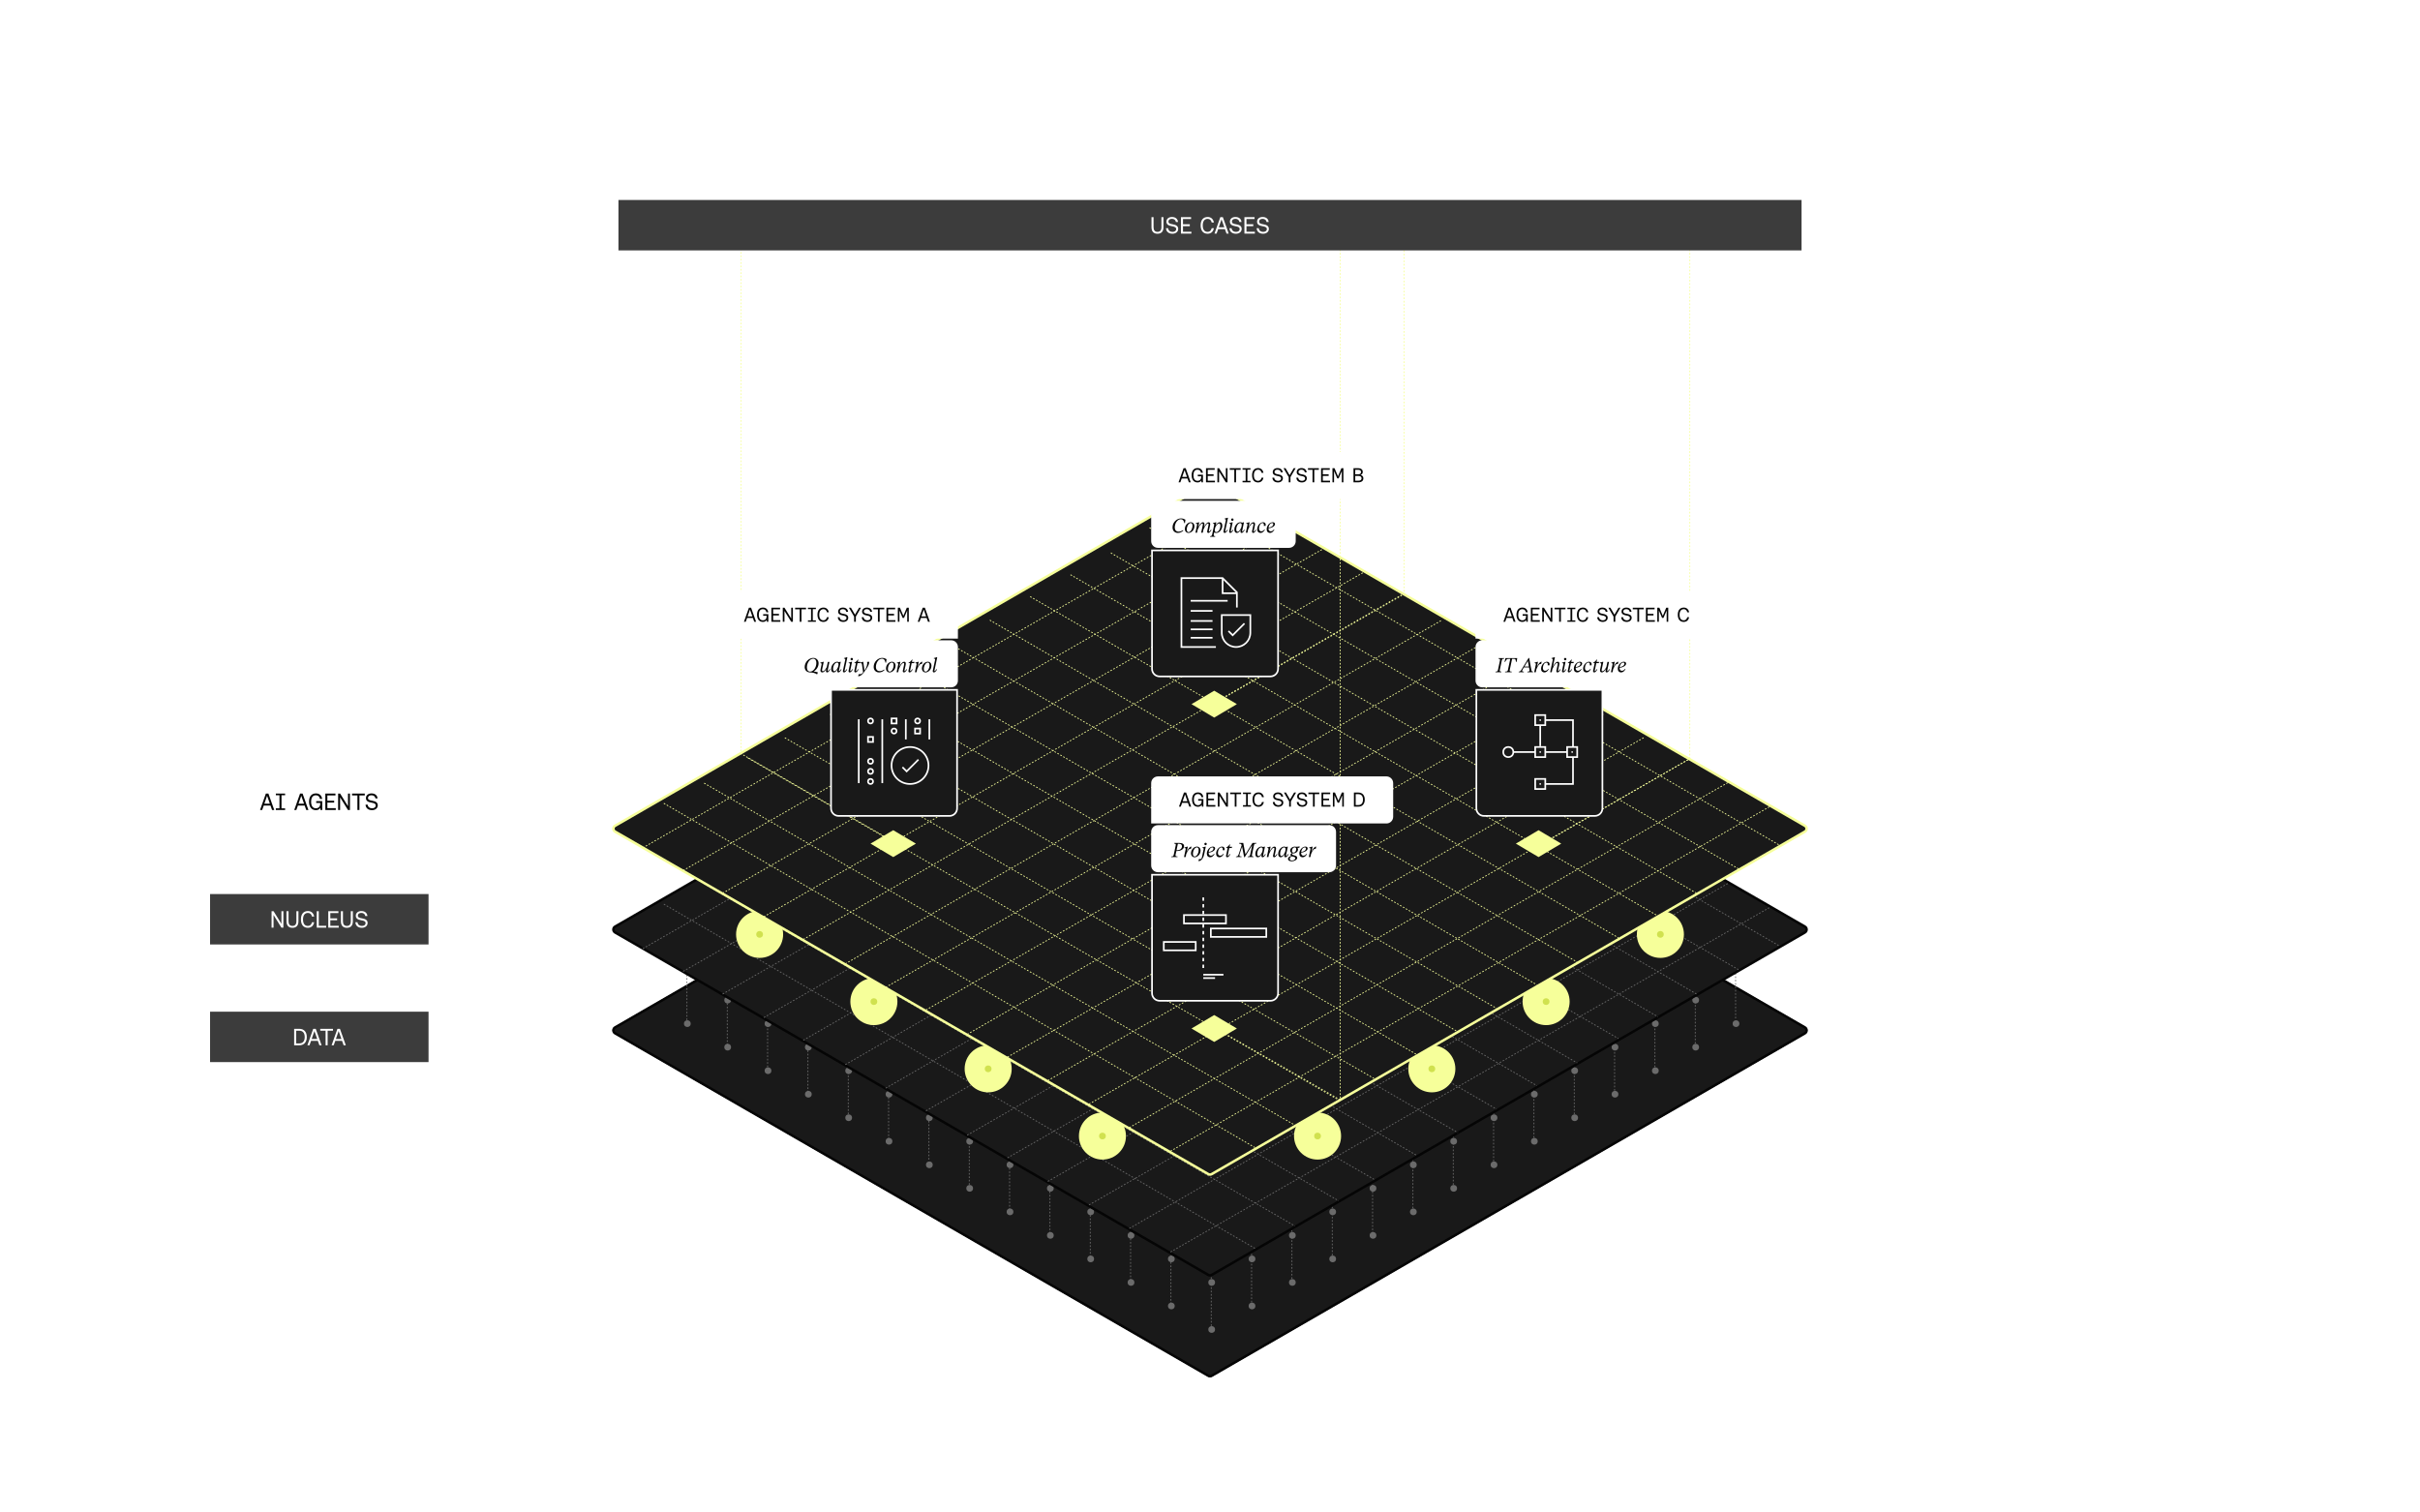 <svg width="1440" height="900" viewBox="0 0 1440 900" fill="none" xmlns="http://www.w3.org/2000/svg">
<path d="M719 407.577L366 611.382C364.667 612.152 364.667 614.076 366 614.846L719 818.651C719.619 819.008 720.381 819.008 721 818.651L1074 614.846C1075.33 614.076 1075.33 612.152 1074 611.382L721 407.577C720.381 407.22 719.619 407.22 719 407.577Z" fill="#3C3C3C" stroke="#050505"/>
<path d="M719 407.577L366 611.382C364.667 612.152 364.667 614.076 366 614.846L719 818.651C719.619 819.008 720.381 819.008 721 818.651L1074 614.846C1075.33 614.076 1075.33 612.152 1074 611.382L721 407.577C720.381 407.22 719.619 407.22 719 407.577Z" fill="#191919" stroke="#050505" stroke-width="1.5"/>
<circle cx="721" cy="791.114" r="2" fill="#6B6B6B"/>
<circle cx="721" cy="763.114" r="2" fill="#6B6B6B"/>
<circle cx="721" cy="735.114" r="2" fill="#6B6B6B"/>
<circle cx="721" cy="707.114" r="2" fill="#6B6B6B"/>
<circle cx="721" cy="679.114" r="2" fill="#6B6B6B"/>
<circle cx="721" cy="651.114" r="2" fill="#6B6B6B"/>
<circle cx="721" cy="623.114" r="2" fill="#6B6B6B"/>
<circle cx="721" cy="595.114" r="2" fill="#6B6B6B"/>
<circle cx="721" cy="567.114" r="2" fill="#6B6B6B"/>
<circle cx="721" cy="539.114" r="2" fill="#6B6B6B"/>
<circle cx="721" cy="511.114" r="2" fill="#6B6B6B"/>
<circle cx="721" cy="483.114" r="2" fill="#6B6B6B"/>
<circle cx="721" cy="455.114" r="2" fill="#6B6B6B"/>
<circle cx="721" cy="427.114" r="2" fill="#6B6B6B"/>
<circle cx="769" cy="763.114" r="2" fill="#6B6B6B"/>
<circle cx="769" cy="735.114" r="2" fill="#6B6B6B"/>
<circle cx="769" cy="707.114" r="2" fill="#6B6B6B"/>
<circle cx="769" cy="679.114" r="2" fill="#6B6B6B"/>
<circle cx="769" cy="651.114" r="2" fill="#6B6B6B"/>
<circle cx="769" cy="623.114" r="2" fill="#6B6B6B"/>
<circle cx="769" cy="595.114" r="2" fill="#6B6B6B"/>
<circle cx="769" cy="567.114" r="2" fill="#6B6B6B"/>
<circle cx="769" cy="539.114" r="2" fill="#6B6B6B"/>
<circle cx="769" cy="511.114" r="2" fill="#6B6B6B"/>
<circle cx="769" cy="483.114" r="2" fill="#6B6B6B"/>
<circle cx="769" cy="455.114" r="2" fill="#6B6B6B"/>
<circle cx="817" cy="735.114" r="2" fill="#6B6B6B"/>
<circle cx="817" cy="707.114" r="2" fill="#6B6B6B"/>
<circle cx="817" cy="679.114" r="2" fill="#6B6B6B"/>
<circle cx="817" cy="651.114" r="2" fill="#6B6B6B"/>
<circle cx="817" cy="623.114" r="2" fill="#6B6B6B"/>
<circle cx="817" cy="595.114" r="2" fill="#6B6B6B"/>
<circle cx="817" cy="567.114" r="2" fill="#6B6B6B"/>
<circle cx="817" cy="539.114" r="2" fill="#6B6B6B"/>
<circle cx="817" cy="511.114" r="2" fill="#6B6B6B"/>
<circle cx="817" cy="483.114" r="2" fill="#6B6B6B"/>
<circle cx="865" cy="707.114" r="2" fill="#6B6B6B"/>
<circle cx="865" cy="679.114" r="2" fill="#6B6B6B"/>
<circle cx="865" cy="651.114" r="2" fill="#6B6B6B"/>
<circle cx="865" cy="623.114" r="2" fill="#6B6B6B"/>
<circle cx="865" cy="595.114" r="2" fill="#6B6B6B"/>
<circle cx="865" cy="567.114" r="2" fill="#6B6B6B"/>
<circle cx="865" cy="539.114" r="2" fill="#6B6B6B"/>
<circle cx="865" cy="511.114" r="2" fill="#6B6B6B"/>
<circle cx="913" cy="679.114" r="2" fill="#6B6B6B"/>
<circle cx="913" cy="651.114" r="2" fill="#6B6B6B"/>
<circle cx="913" cy="623.114" r="2" fill="#6B6B6B"/>
<circle cx="913" cy="595.114" r="2" fill="#6B6B6B"/>
<circle cx="913" cy="567.114" r="2" fill="#6B6B6B"/>
<circle cx="913" cy="539.114" r="2" fill="#6B6B6B"/>
<circle cx="961" cy="651.114" r="2" fill="#6B6B6B"/>
<circle cx="961" cy="623.114" r="2" fill="#6B6B6B"/>
<circle cx="961" cy="595.114" r="2" fill="#6B6B6B"/>
<circle cx="961" cy="567.114" r="2" fill="#6B6B6B"/>
<circle cx="1009" cy="623.114" r="2" fill="#6B6B6B"/>
<circle cx="673" cy="763.114" r="2" fill="#6B6B6B"/>
<circle cx="673" cy="735.114" r="2" fill="#6B6B6B"/>
<circle cx="673" cy="707.114" r="2" fill="#6B6B6B"/>
<circle cx="673" cy="679.114" r="2" fill="#6B6B6B"/>
<circle cx="673" cy="651.114" r="2" fill="#6B6B6B"/>
<circle cx="673" cy="623.114" r="2" fill="#6B6B6B"/>
<circle cx="673" cy="595.114" r="2" fill="#6B6B6B"/>
<circle cx="673" cy="567.114" r="2" fill="#6B6B6B"/>
<circle cx="673" cy="539.114" r="2" fill="#6B6B6B"/>
<circle cx="673" cy="511.114" r="2" fill="#6B6B6B"/>
<circle cx="673" cy="483.114" r="2" fill="#6B6B6B"/>
<circle cx="673" cy="455.114" r="2" fill="#6B6B6B"/>
<circle cx="625" cy="735.114" r="2" fill="#6B6B6B"/>
<circle cx="625" cy="707.114" r="2" fill="#6B6B6B"/>
<circle cx="625" cy="679.114" r="2" fill="#6B6B6B"/>
<circle cx="625" cy="651.114" r="2" fill="#6B6B6B"/>
<circle cx="625" cy="623.114" r="2" fill="#6B6B6B"/>
<circle cx="625" cy="595.114" r="2" fill="#6B6B6B"/>
<circle cx="625" cy="567.114" r="2" fill="#6B6B6B"/>
<circle cx="625" cy="539.114" r="2" fill="#6B6B6B"/>
<circle cx="625" cy="511.114" r="2" fill="#6B6B6B"/>
<circle cx="625" cy="483.114" r="2" fill="#6B6B6B"/>
<circle cx="577" cy="707.114" r="2" fill="#6B6B6B"/>
<circle cx="577" cy="679.114" r="2" fill="#6B6B6B"/>
<circle cx="577" cy="651.114" r="2" fill="#6B6B6B"/>
<circle cx="577" cy="623.114" r="2" fill="#6B6B6B"/>
<circle cx="577" cy="595.114" r="2" fill="#6B6B6B"/>
<circle cx="577" cy="567.114" r="2" fill="#6B6B6B"/>
<circle cx="577" cy="539.114" r="2" fill="#6B6B6B"/>
<circle cx="577" cy="511.114" r="2" fill="#6B6B6B"/>
<circle cx="529" cy="679.114" r="2" fill="#6B6B6B"/>
<circle cx="529" cy="651.114" r="2" fill="#6B6B6B"/>
<circle cx="529" cy="623.114" r="2" fill="#6B6B6B"/>
<circle cx="529" cy="595.114" r="2" fill="#6B6B6B"/>
<circle cx="529" cy="567.114" r="2" fill="#6B6B6B"/>
<circle cx="529" cy="539.114" r="2" fill="#6B6B6B"/>
<circle cx="481" cy="651.114" r="2" fill="#6B6B6B"/>
<circle cx="481" cy="623.114" r="2" fill="#6B6B6B"/>
<circle cx="481" cy="595.114" r="2" fill="#6B6B6B"/>
<circle cx="481" cy="567.114" r="2" fill="#6B6B6B"/>
<circle cx="433" cy="623.114" r="2" fill="#6B6B6B"/>
<circle cx="433" cy="595.114" r="2" fill="#6B6B6B"/>
<circle cx="697" cy="777.114" r="2" fill="#6B6B6B"/>
<circle cx="697" cy="749.114" r="2" fill="#6B6B6B"/>
<circle cx="697" cy="721.114" r="2" fill="#6B6B6B"/>
<circle cx="697" cy="693.114" r="2" fill="#6B6B6B"/>
<circle cx="697" cy="665.114" r="2" fill="#6B6B6B"/>
<circle cx="697" cy="637.114" r="2" fill="#6B6B6B"/>
<circle cx="697" cy="609.114" r="2" fill="#6B6B6B"/>
<circle cx="697" cy="581.114" r="2" fill="#6B6B6B"/>
<circle cx="697" cy="553.114" r="2" fill="#6B6B6B"/>
<circle cx="697" cy="525.114" r="2" fill="#6B6B6B"/>
<circle cx="697" cy="497.114" r="2" fill="#6B6B6B"/>
<circle cx="697" cy="469.114" r="2" fill="#6B6B6B"/>
<circle cx="697" cy="441.114" r="2" fill="#6B6B6B"/>
<circle cx="649" cy="749.114" r="2" fill="#6B6B6B"/>
<circle cx="649" cy="721.114" r="2" fill="#6B6B6B"/>
<circle cx="649" cy="693.114" r="2" fill="#6B6B6B"/>
<circle cx="649" cy="665.114" r="2" fill="#6B6B6B"/>
<circle cx="649" cy="637.114" r="2" fill="#6B6B6B"/>
<circle cx="649" cy="609.114" r="2" fill="#6B6B6B"/>
<circle cx="649" cy="581.114" r="2" fill="#6B6B6B"/>
<circle cx="649" cy="553.114" r="2" fill="#6B6B6B"/>
<circle cx="649" cy="525.114" r="2" fill="#6B6B6B"/>
<circle cx="649" cy="497.114" r="2" fill="#6B6B6B"/>
<circle cx="649" cy="469.114" r="2" fill="#6B6B6B"/>
<circle cx="601" cy="721.114" r="2" fill="#6B6B6B"/>
<circle cx="601" cy="693.114" r="2" fill="#6B6B6B"/>
<circle cx="601" cy="665.114" r="2" fill="#6B6B6B"/>
<circle cx="601" cy="637.114" r="2" fill="#6B6B6B"/>
<circle cx="601" cy="609.114" r="2" fill="#6B6B6B"/>
<circle cx="601" cy="581.114" r="2" fill="#6B6B6B"/>
<circle cx="601" cy="553.114" r="2" fill="#6B6B6B"/>
<circle cx="601" cy="525.114" r="2" fill="#6B6B6B"/>
<circle cx="601" cy="497.114" r="2" fill="#6B6B6B"/>
<circle cx="553" cy="693.114" r="2" fill="#6B6B6B"/>
<circle cx="553" cy="665.114" r="2" fill="#6B6B6B"/>
<circle cx="553" cy="637.114" r="2" fill="#6B6B6B"/>
<circle cx="553" cy="609.114" r="2" fill="#6B6B6B"/>
<circle cx="553" cy="581.114" r="2" fill="#6B6B6B"/>
<circle cx="553" cy="553.114" r="2" fill="#6B6B6B"/>
<circle cx="553" cy="525.114" r="2" fill="#6B6B6B"/>
<circle cx="505" cy="665.114" r="2" fill="#6B6B6B"/>
<circle cx="505" cy="637.114" r="2" fill="#6B6B6B"/>
<circle cx="505" cy="609.114" r="2" fill="#6B6B6B"/>
<circle cx="505" cy="581.114" r="2" fill="#6B6B6B"/>
<circle cx="505" cy="553.114" r="2" fill="#6B6B6B"/>
<circle cx="457" cy="637.114" r="2" fill="#6B6B6B"/>
<circle cx="457" cy="609.114" r="2" fill="#6B6B6B"/>
<circle cx="457" cy="581.114" r="2" fill="#6B6B6B"/>
<circle cx="409" cy="609.114" r="2" fill="#6B6B6B"/>
<circle cx="745" cy="777.114" r="2" fill="#6B6B6B"/>
<circle cx="745" cy="749.114" r="2" fill="#6B6B6B"/>
<circle cx="745" cy="721.114" r="2" fill="#6B6B6B"/>
<circle cx="745" cy="693.114" r="2" fill="#6B6B6B"/>
<circle cx="745" cy="665.114" r="2" fill="#6B6B6B"/>
<circle cx="745" cy="637.114" r="2" fill="#6B6B6B"/>
<circle cx="745" cy="609.114" r="2" fill="#6B6B6B"/>
<circle cx="745" cy="581.114" r="2" fill="#6B6B6B"/>
<circle cx="745" cy="553.114" r="2" fill="#6B6B6B"/>
<circle cx="745" cy="525.114" r="2" fill="#6B6B6B"/>
<circle cx="745" cy="497.114" r="2" fill="#6B6B6B"/>
<circle cx="745" cy="469.114" r="2" fill="#6B6B6B"/>
<circle cx="745" cy="441.114" r="2" fill="#6B6B6B"/>
<circle cx="793" cy="749.114" r="2" fill="#6B6B6B"/>
<circle cx="793" cy="721.114" r="2" fill="#6B6B6B"/>
<circle cx="793" cy="693.114" r="2" fill="#6B6B6B"/>
<circle cx="793" cy="665.114" r="2" fill="#6B6B6B"/>
<circle cx="793" cy="637.114" r="2" fill="#6B6B6B"/>
<circle cx="793" cy="609.114" r="2" fill="#6B6B6B"/>
<circle cx="793" cy="581.114" r="2" fill="#6B6B6B"/>
<circle cx="793" cy="553.114" r="2" fill="#6B6B6B"/>
<circle cx="793" cy="525.114" r="2" fill="#6B6B6B"/>
<circle cx="793" cy="497.114" r="2" fill="#6B6B6B"/>
<circle cx="793" cy="469.114" r="2" fill="#6B6B6B"/>
<circle cx="841" cy="721.114" r="2" fill="#6B6B6B"/>
<circle cx="841" cy="693.114" r="2" fill="#6B6B6B"/>
<circle cx="841" cy="665.114" r="2" fill="#6B6B6B"/>
<circle cx="841" cy="637.114" r="2" fill="#6B6B6B"/>
<circle cx="841" cy="609.114" r="2" fill="#6B6B6B"/>
<circle cx="841" cy="581.114" r="2" fill="#6B6B6B"/>
<circle cx="841" cy="553.114" r="2" fill="#6B6B6B"/>
<circle cx="841" cy="525.114" r="2" fill="#6B6B6B"/>
<circle cx="841" cy="497.114" r="2" fill="#6B6B6B"/>
<circle cx="889" cy="693.114" r="2" fill="#6B6B6B"/>
<circle cx="889" cy="665.114" r="2" fill="#6B6B6B"/>
<circle cx="889" cy="637.114" r="2" fill="#6B6B6B"/>
<circle cx="889" cy="609.114" r="2" fill="#6B6B6B"/>
<circle cx="889" cy="581.114" r="2" fill="#6B6B6B"/>
<circle cx="889" cy="553.114" r="2" fill="#6B6B6B"/>
<circle cx="889" cy="525.114" r="2" fill="#6B6B6B"/>
<circle cx="937" cy="665.114" r="2" fill="#6B6B6B"/>
<circle cx="937" cy="637.114" r="2" fill="#6B6B6B"/>
<circle cx="937" cy="609.114" r="2" fill="#6B6B6B"/>
<circle cx="937" cy="581.114" r="2" fill="#6B6B6B"/>
<circle cx="937" cy="553.114" r="2" fill="#6B6B6B"/>
<circle cx="985" cy="637.114" r="2" fill="#6B6B6B"/>
<circle cx="985" cy="609.114" r="2" fill="#6B6B6B"/>
<circle cx="985" cy="581.114" r="2" fill="#6B6B6B"/>
<circle cx="1009" cy="595.114" r="2" fill="#6B6B6B"/>
<circle cx="1033" cy="609.114" r="2" fill="#6B6B6B"/>
<line x1="1032.75" y1="606" x2="1032.75" y2="566" stroke="#6B6B6B" stroke-width="0.5" stroke-dasharray="1 1"/>
<line x1="744.75" y1="777" x2="744.75" y2="737" stroke="#6B6B6B" stroke-width="0.5" stroke-dasharray="1 1"/>
<line x1="888.75" y1="691" x2="888.75" y2="651" stroke="#6B6B6B" stroke-width="0.5" stroke-dasharray="1 1"/>
<line x1="600.75" y1="720" x2="600.75" y2="680" stroke="#6B6B6B" stroke-width="0.5" stroke-dasharray="1 1"/>
<line x1="456.75" y1="635" x2="456.75" y2="595" stroke="#6B6B6B" stroke-width="0.5" stroke-dasharray="1 1"/>
<line x1="1008.75" y1="621" x2="1008.75" y2="581" stroke="#6B6B6B" stroke-width="0.5" stroke-dasharray="1 1"/>
<line x1="720.75" y1="791" x2="720.75" y2="751" stroke="#6B6B6B" stroke-width="0.5" stroke-dasharray="1 1"/>
<line x1="864.75" y1="705" x2="864.75" y2="665" stroke="#6B6B6B" stroke-width="0.5" stroke-dasharray="1 1"/>
<line x1="576.75" y1="705" x2="576.75" y2="665" stroke="#6B6B6B" stroke-width="0.5" stroke-dasharray="1 1"/>
<line x1="432.75" y1="622" x2="432.75" y2="582" stroke="#6B6B6B" stroke-width="0.5" stroke-dasharray="1 1"/>
<line x1="984.75" y1="635" x2="984.75" y2="595" stroke="#6B6B6B" stroke-width="0.5" stroke-dasharray="1 1"/>
<line x1="696.75" y1="776" x2="696.75" y2="736" stroke="#6B6B6B" stroke-width="0.5" stroke-dasharray="1 1"/>
<line x1="840.75" y1="719" x2="840.75" y2="679" stroke="#6B6B6B" stroke-width="0.5" stroke-dasharray="1 1"/>
<line x1="552.75" y1="690" x2="552.75" y2="650" stroke="#6B6B6B" stroke-width="0.5" stroke-dasharray="1 1"/>
<line x1="408.75" y1="609" x2="408.75" y2="569" stroke="#6B6B6B" stroke-width="0.5" stroke-dasharray="1 1"/>
<line x1="960.75" y1="649" x2="960.75" y2="609" stroke="#6B6B6B" stroke-width="0.5" stroke-dasharray="1 1"/>
<line x1="672.75" y1="762" x2="672.75" y2="722" stroke="#6B6B6B" stroke-width="0.5" stroke-dasharray="1 1"/>
<line x1="528.75" y1="678" x2="528.75" y2="638" stroke="#6B6B6B" stroke-width="0.5" stroke-dasharray="1 1"/>
<line x1="816.75" y1="734" x2="816.75" y2="694" stroke="#6B6B6B" stroke-width="0.5" stroke-dasharray="1 1"/>
<line x1="936.75" y1="663" x2="936.75" y2="623" stroke="#6B6B6B" stroke-width="0.5" stroke-dasharray="1 1"/>
<line x1="648.75" y1="748" x2="648.75" y2="708" stroke="#6B6B6B" stroke-width="0.5" stroke-dasharray="1 1"/>
<line x1="504.75" y1="663" x2="504.75" y2="623" stroke="#6B6B6B" stroke-width="0.5" stroke-dasharray="1 1"/>
<line x1="792.75" y1="747" x2="792.75" y2="707" stroke="#6B6B6B" stroke-width="0.5" stroke-dasharray="1 1"/>
<line x1="912.75" y1="677" x2="912.75" y2="637" stroke="#6B6B6B" stroke-width="0.5" stroke-dasharray="1 1"/>
<line x1="624.75" y1="734" x2="624.75" y2="694" stroke="#6B6B6B" stroke-width="0.5" stroke-dasharray="1 1"/>
<line x1="480.75" y1="650" x2="480.75" y2="610" stroke="#6B6B6B" stroke-width="0.5" stroke-dasharray="1 1"/>
<line x1="768.75" y1="761" x2="768.75" y2="721" stroke="#6B6B6B" stroke-width="0.5" stroke-dasharray="1 1"/>
<circle cx="745" cy="608" r="2" fill="#6B6B6B"/>
<circle cx="697" cy="608" r="2" fill="#6B6B6B"/>
<path d="M719 347.577L366 551.382C364.667 552.152 364.667 554.076 366 554.846L719 758.651C719.619 759.008 720.381 759.008 721 758.651L1074 554.846C1075.33 554.076 1075.33 552.152 1074 551.382L721 347.577C720.381 347.22 719.619 347.22 719 347.577Z" fill="#191919" stroke="#050505" stroke-width="1.5"/>
<path d="M696.5 745L1053 540" stroke="#6B6B6B" stroke-width="0.5" stroke-dasharray="1 1"/>
<path d="M672 731L1028.5 525.5" stroke="#6B6B6B" stroke-width="0.5" stroke-dasharray="1 1"/>
<path d="M648 717L1004.5 512" stroke="#6B6B6B" stroke-width="0.5" stroke-dasharray="1 1"/>
<path d="M623.5 703L978 499" stroke="#6B6B6B" stroke-width="0.5" stroke-dasharray="1 1"/>
<path d="M599.5 689L954 485" stroke="#6B6B6B" stroke-width="0.5" stroke-dasharray="1 1"/>
<path d="M575.5 675.5L932 470" stroke="#6B6B6B" stroke-width="0.5" stroke-dasharray="1 1"/>
<path d="M551 661L907.5 456" stroke="#6B6B6B" stroke-width="0.5" stroke-dasharray="1 1"/>
<path d="M527 647.5L882 443" stroke="#6B6B6B" stroke-width="0.5" stroke-dasharray="1 1"/>
<path d="M503 633.5L858 429" stroke="#6B6B6B" stroke-width="0.5" stroke-dasharray="1 1"/>
<path d="M478 619L834 414" stroke="#6B6B6B" stroke-width="0.5" stroke-dasharray="1 1"/>
<path d="M454.5 605.5L811.5 400.5" stroke="#6B6B6B" stroke-width="0.5" stroke-dasharray="1 1"/>
<path d="M430 591.5L787.5 386.5" stroke="#6B6B6B" stroke-width="0.5" stroke-dasharray="1 1"/>
<path d="M406.5 578L764 373" stroke="#6B6B6B" stroke-width="0.5" stroke-dasharray="1 1"/>
<path d="M382.5 564.5L738 360" stroke="#6B6B6B" stroke-width="0.5" stroke-dasharray="1 1"/>
<path d="M395 538L747 743" stroke="#6B6B6B" stroke-width="0.5" stroke-dasharray="1 1"/>
<path d="M419 526L770.5 729.5" stroke="#6B6B6B" stroke-width="0.5" stroke-dasharray="1 1"/>
<path d="M445 511L796.5 714.5" stroke="#6B6B6B" stroke-width="0.5" stroke-dasharray="1 1"/>
<path d="M467 499L818 702" stroke="#6B6B6B" stroke-width="0.5" stroke-dasharray="1 1"/>
<path d="M494 485L843 687.5" stroke="#6B6B6B" stroke-width="0.5" stroke-dasharray="1 1"/>
<path d="M518 471L867.5 674" stroke="#6B6B6B" stroke-width="0.5" stroke-dasharray="1 1"/>
<path d="M541 457L890.5 660" stroke="#6B6B6B" stroke-width="0.5" stroke-dasharray="1 1"/>
<path d="M565 443L914.5 646" stroke="#6B6B6B" stroke-width="0.5" stroke-dasharray="1 1"/>
<path d="M589 429L938.5 632.5" stroke="#6B6B6B" stroke-width="0.5" stroke-dasharray="1 1"/>
<path d="M613 415L963 618" stroke="#6B6B6B" stroke-width="0.5" stroke-dasharray="1 1"/>
<path d="M637 402L986.5 605" stroke="#6B6B6B" stroke-width="0.5" stroke-dasharray="1 1"/>
<path d="M661 389L1009.5 591.5" stroke="#6B6B6B" stroke-width="0.5" stroke-dasharray="1 1"/>
<path d="M684 374L1034.5 577" stroke="#6B6B6B" stroke-width="0.5" stroke-dasharray="1 1"/>
<path d="M710 360L1059 563" stroke="#6B6B6B" stroke-width="0.5" stroke-dasharray="1 1"/>
<path d="M723.5 665L710 673L723.5 681L737 673L723.5 665Z" fill="#6B6B6B"/>
<path d="M625.5 525L612 533L625.5 541L639 533L625.5 525Z" fill="#6B6B6B"/>
<path d="M819.5 525L806 533L819.5 541L833 533L819.5 525Z" fill="#6B6B6B"/>
<path d="M722.5 444L709 452L722.5 460L736 452L722.5 444Z" fill="#6B6B6B"/>
<g filter="url(#filter0_f_5485_2848)">
<circle cx="920" cy="596" r="14" fill="#F6FF9A"/>
</g>
<circle cx="920" cy="596" r="2" fill="#D0E14F"/>
<g filter="url(#filter1_f_5485_2848)">
<circle cx="988" cy="556" r="14" fill="#F6FF9A"/>
</g>
<circle cx="988" cy="556" r="2" fill="#D0E14F"/>
<g filter="url(#filter2_f_5485_2848)">
<circle cx="852" cy="636" r="14" fill="#F6FF9A"/>
</g>
<circle cx="852" cy="636" r="2" fill="#D0E14F"/>
<g filter="url(#filter3_f_5485_2848)">
<circle cx="588" cy="636" r="14" fill="#F6FF9A"/>
</g>
<circle cx="588" cy="636" r="2" fill="#D0E14F"/>
<g filter="url(#filter4_f_5485_2848)">
<circle cx="656" cy="676" r="14" fill="#F6FF9A"/>
</g>
<circle cx="656" cy="676" r="2" fill="#D0E14F"/>
<g filter="url(#filter5_f_5485_2848)">
<circle cx="784" cy="676" r="14" fill="#F6FF9A"/>
</g>
<circle cx="784" cy="676" r="2" fill="#D0E14F"/>
<g filter="url(#filter6_f_5485_2848)">
<circle cx="520" cy="596" r="14" fill="#F6FF9A"/>
</g>
<circle cx="520" cy="596" r="2" fill="#D0E14F"/>
<g filter="url(#filter7_f_5485_2848)">
<circle cx="452" cy="556" r="14" fill="#F6FF9A"/>
</g>
<circle cx="452" cy="556" r="2" fill="#D0E14F"/>
<path d="M719 287.577L366 491.382C364.667 492.152 364.667 494.076 366 494.846L719 698.651C719.619 699.008 720.381 699.008 721 698.651L1074 494.846C1075.33 494.076 1075.33 492.152 1074 491.382L721 287.577C720.381 287.22 719.619 287.22 719 287.577Z" fill="#191919" stroke="#F6FF9A" stroke-width="1.5"/>
<path d="M696.5 685L1053 480" stroke="#F6FF9A" stroke-width="0.5" stroke-dasharray="1 1"/>
<path d="M672 671L1028.5 465.5" stroke="#F6FF9A" stroke-width="0.5" stroke-dasharray="1 1"/>
<path d="M648 657L1004.5 452" stroke="#F6FF9A" stroke-width="0.5" stroke-dasharray="1 1"/>
<path d="M623.5 643L978 439" stroke="#F6FF9A" stroke-width="0.5" stroke-dasharray="1 1"/>
<path d="M599.5 629L954 425" stroke="#F6FF9A" stroke-width="0.5" stroke-dasharray="1 1"/>
<path d="M575.5 615.5L932 410" stroke="#F6FF9A" stroke-width="0.5" stroke-dasharray="1 1"/>
<path d="M551 601L907.5 396" stroke="#F6FF9A" stroke-width="0.5" stroke-dasharray="1 1"/>
<path d="M527 587.5L882 383" stroke="#F6FF9A" stroke-width="0.5" stroke-dasharray="1 1"/>
<path d="M503 573.5L858 369" stroke="#F6FF9A" stroke-width="0.5" stroke-dasharray="1 1"/>
<path d="M478 559L834 354" stroke="#F6FF9A" stroke-width="0.5" stroke-dasharray="1 1"/>
<path d="M454.5 545.5L811.5 340.5" stroke="#F6FF9A" stroke-width="0.5" stroke-dasharray="1 1"/>
<path d="M430 531.5L787.5 326.5" stroke="#F6FF9A" stroke-width="0.5" stroke-dasharray="1 1"/>
<path d="M406.5 518L764 313" stroke="#F6FF9A" stroke-width="0.5" stroke-dasharray="1 1"/>
<path d="M382.5 504.5L738 300" stroke="#F6FF9A" stroke-width="0.5" stroke-dasharray="1 1"/>
<path d="M395 478L747 683" stroke="#F6FF9A" stroke-width="0.5" stroke-dasharray="1 1"/>
<path d="M419 466L770.5 669.5" stroke="#F6FF9A" stroke-width="0.5" stroke-dasharray="1 1"/>
<path d="M445 451L796.5 654.5" stroke="#F6FF9A" stroke-width="0.5" stroke-dasharray="1 1"/>
<path d="M467 439L818 642" stroke="#F6FF9A" stroke-width="0.5" stroke-dasharray="1 1"/>
<path d="M494 425L843 627.5" stroke="#F6FF9A" stroke-width="0.5" stroke-dasharray="1 1"/>
<path d="M518 411L867.5 614" stroke="#F6FF9A" stroke-width="0.5" stroke-dasharray="1 1"/>
<path d="M541 397L890.5 600" stroke="#F6FF9A" stroke-width="0.5" stroke-dasharray="1 1"/>
<path d="M565 383L914.5 586" stroke="#F6FF9A" stroke-width="0.5" stroke-dasharray="1 1"/>
<path d="M589 369L938.5 572.5" stroke="#F6FF9A" stroke-width="0.5" stroke-dasharray="1 1"/>
<path d="M613 355L963 558" stroke="#F6FF9A" stroke-width="0.5" stroke-dasharray="1 1"/>
<path d="M637 342L986.5 545" stroke="#F6FF9A" stroke-width="0.5" stroke-dasharray="1 1"/>
<path d="M661 329L1009.5 531.5" stroke="#F6FF9A" stroke-width="0.5" stroke-dasharray="1 1"/>
<path d="M684 314L1034.5 517" stroke="#F6FF9A" stroke-width="0.5" stroke-dasharray="1 1"/>
<path d="M710 300L1059 503" stroke="#F6FF9A" stroke-width="0.5" stroke-dasharray="1 1"/>
<path d="M722.5 384L709 392L722.5 400L736 392L722.5 384Z" fill="#F6FF9A"/>
<path d="M441 146L441 448.5L532 501" stroke="#F6FF9A" stroke-width="0.5" stroke-dasharray="1 1"/>
<path d="M835.5 147V353.5L723.5 418" stroke="#F6FF9A" stroke-width="0.5" stroke-dasharray="1 1"/>
<path d="M797.5 146.5V654.5L724.5 612.5" stroke="#F6FF9A" stroke-width="0.5" stroke-dasharray="1 1"/>
<path d="M1005.5 146.5V451.5L919 501.5" stroke="#F6FF9A" stroke-width="0.5" stroke-dasharray="1 1"/>
<path d="M722.5 604L709 612L722.5 620L736 612L722.5 604Z" fill="#F6FF9A"/>
<path d="M760.5 520.5V591C760.5 593.485 758.485 595.5 756 595.5H690C687.515 595.5 685.5 593.485 685.5 591V520.5H760.5Z" fill="#191919" stroke="white"/>
<rect x="704.5" y="544.5" width="25" height="5" stroke="white"/>
<rect x="720.5" y="552.5" width="33" height="5" stroke="white"/>
<rect x="692.5" y="560.5" width="19" height="5" stroke="white"/>
<path d="M716 534L716 576" stroke="white" stroke-dasharray="2 2"/>
<path d="M716 580H728" stroke="white"/>
<path d="M716 582H723" stroke="white"/>
<path d="M685 466C685 463.791 686.791 462 689 462H825C827.209 462 829 463.791 829 466V486C829 488.209 827.209 490 825 490H685V466Z" fill="white"/>
<path d="M701.535 480L704.511 471.6H705.795L708.783 480H707.667L706.863 477.732H703.419L702.603 480H701.535ZM703.719 476.784H706.551L705.123 472.74L703.719 476.784ZM712.817 480.072C710.633 480.072 709.325 478.416 709.325 475.8C709.325 473.148 710.561 471.528 712.829 471.528C714.545 471.528 715.709 472.44 716.033 474.336H714.917C714.665 473.076 713.957 472.488 712.805 472.488C711.197 472.488 710.393 473.7 710.393 475.8C710.393 477.9 711.233 479.112 712.829 479.112C714.221 479.112 715.049 478.188 715.049 476.7V476.412H712.985V475.452H716.069V480H715.169L715.097 478.86C714.713 479.592 713.981 480.072 712.817 480.072ZM717.876 480V471.6H723.048V472.56H718.92V475.248H722.388V476.208H718.92V479.04H723.204V480H717.876ZM724.649 480V471.6H725.657L729.677 478.056V471.6H730.673V480H729.677L725.657 473.532V480H724.649ZM734.719 480V472.56H731.995V471.6H738.487V472.56H735.763V480H734.719ZM739.622 480V479.136H741.47V472.464H739.622V471.6H744.35V472.464H742.514V479.136H744.35V480H739.622ZM748.83 480.072C746.586 480.072 745.29 478.488 745.29 475.8C745.29 473.1 746.598 471.528 748.878 471.528C750.546 471.528 751.722 472.56 752.046 474.348H750.942C750.654 473.112 749.946 472.488 748.866 472.488C747.258 472.488 746.358 473.7 746.358 475.8C746.358 477.924 747.222 479.112 748.83 479.112C749.922 479.112 750.63 478.5 750.93 477.252H752.034C751.71 479.052 750.546 480.072 748.83 480.072ZM760.673 480.072C758.705 480.072 757.445 478.956 757.385 477.252H758.465C758.549 478.392 759.437 479.124 760.685 479.124C761.813 479.124 762.569 478.584 762.569 477.696C762.569 476.82 761.897 476.484 760.313 476.22C758.573 475.932 757.589 475.284 757.589 473.916C757.589 472.488 758.741 471.528 760.433 471.528C762.221 471.528 763.409 472.536 763.505 474.084H762.425C762.317 473.1 761.525 472.476 760.433 472.476C759.317 472.476 758.633 472.98 758.633 473.856C758.633 474.72 759.293 475.02 760.901 475.284C762.617 475.56 763.613 476.256 763.613 477.6C763.613 479.052 762.401 480.072 760.673 480.072ZM767.092 480V476.892L763.996 471.6H765.208L767.62 475.752L770.056 471.6H771.208L768.136 476.892V480H767.092ZM774.935 480.072C772.967 480.072 771.707 478.956 771.647 477.252H772.727C772.811 478.392 773.699 479.124 774.947 479.124C776.075 479.124 776.831 478.584 776.831 477.696C776.831 476.82 776.159 476.484 774.575 476.22C772.835 475.932 771.851 475.284 771.851 473.916C771.851 472.488 773.003 471.528 774.695 471.528C776.483 471.528 777.671 472.536 777.767 474.084H776.687C776.579 473.1 775.787 472.476 774.695 472.476C773.579 472.476 772.895 472.98 772.895 473.856C772.895 474.72 773.555 475.02 775.163 475.284C776.879 475.56 777.875 476.256 777.875 477.6C777.875 479.052 776.663 480.072 774.935 480.072ZM781.266 480V472.56H778.542V471.6H785.034V472.56H782.31V480H781.266ZM786.349 480V471.6H791.521V472.56H787.393V475.248H790.861V476.208H787.393V479.04H791.677V480H786.349ZM793.122 480V471.6H794.346L796.41 476.424L798.45 471.6H799.638V480H798.69V473.268L796.806 477.672H795.966L794.07 473.268V480H793.122ZM805.638 480V471.6H808.254C810.75 471.6 812.094 473.28 812.094 475.8C812.094 478.308 810.75 480 808.254 480H805.638ZM808.254 479.04C810.162 479.04 811.026 477.756 811.026 475.8C811.026 473.832 810.162 472.56 808.254 472.56H806.682V479.04H808.254Z" fill="#050505"/>
<path d="M685 495C685 492.791 686.791 491 689 491H791C793.209 491 795 492.791 795 495V515C795 517.209 793.209 519 791 519H689C686.791 519 685 517.209 685 515V495Z" fill="white"/>
<path d="M696.927 510L696.999 509.64C698.019 509.64 698.259 509.4 698.439 508.56L699.603 503.04C699.783 502.2 699.543 501.96 698.643 501.96L698.715 501.6H701.823C703.623 501.6 704.583 502.332 704.583 503.436C704.583 505.188 702.783 506.496 699.975 506.412L699.519 508.56C699.339 509.4 699.579 509.64 700.719 509.64L700.647 510H696.927ZM700.071 505.944C701.931 506.016 703.323 505.104 703.323 503.556C703.323 502.524 702.567 502.08 701.367 502.08H700.887L700.071 505.944ZM705.534 505.26C705.618 504.84 705.438 504.66 704.73 504.54L704.778 504.3L706.59 503.76L706.782 503.88L706.182 506.712C707.262 504.516 708.21 503.76 708.858 503.76H708.978L708.69 505.08H708.57C707.85 505.08 707.202 505.08 705.882 508.14L705.498 510H704.538L705.534 505.26ZM708.697 507.756C708.697 505.356 710.653 503.76 712.213 503.76C713.437 503.76 714.385 504.684 714.385 506.124C714.385 508.524 712.429 510.12 710.869 510.12C709.645 510.12 708.697 509.196 708.697 507.756ZM709.837 508.056C709.837 509.016 710.137 509.64 710.917 509.64C712.117 509.64 713.245 507.744 713.245 505.824C713.245 504.864 712.945 504.24 712.165 504.24C710.965 504.24 709.837 506.136 709.837 508.056ZM716.221 505.26C716.305 504.84 716.125 504.66 715.417 504.54L715.465 504.3L717.277 503.76L717.469 503.88L716.509 508.44C715.981 510.96 714.529 512.4 713.281 512.4H713.149L713.401 511.2H713.881C714.853 511.2 714.997 511.068 715.297 509.64L716.221 505.26ZM716.641 502.2C716.641 501.804 716.965 501.48 717.361 501.48C717.757 501.48 718.081 501.804 718.081 502.2C718.081 502.596 717.757 502.92 717.361 502.92C716.965 502.92 716.641 502.596 716.641 502.2ZM718.105 507.96C718.105 505.68 719.941 503.76 721.741 503.76C722.581 503.76 723.061 504.24 723.061 504.84C723.061 506.22 720.949 507.264 719.185 507.348V507.48C719.185 508.608 719.713 509.16 720.553 509.16C721.213 509.16 721.885 508.764 722.461 507.972L722.701 508.092C722.101 509.364 721.189 510.12 720.073 510.12C718.981 510.12 718.105 509.376 718.105 507.96ZM719.221 506.94C720.409 506.868 722.041 506.16 722.041 504.9C722.041 504.48 721.801 504.24 721.381 504.24C720.265 504.24 719.401 505.476 719.221 506.94ZM723.625 507.96C723.625 505.68 725.461 503.76 727.141 503.76C728.269 503.76 728.905 504.54 728.665 505.74L728.629 505.92H727.549L727.585 505.74C727.753 504.9 727.453 504.24 726.781 504.24C725.653 504.24 724.705 505.8 724.705 507.48C724.705 508.608 725.233 509.16 726.073 509.16C726.733 509.16 727.405 508.764 727.981 507.972L728.221 508.092C727.621 509.364 726.709 510.12 725.593 510.12C724.501 510.12 723.625 509.376 723.625 507.96ZM730.248 510.12C729.708 510.12 729.444 509.664 729.576 509.064L730.512 504.6H729.564L729.612 504.36C730.44 503.952 731.04 503.4 731.7 502.44H731.94L731.64 503.88H733.2L732.912 504.6H731.472L730.536 509.064C730.44 509.544 730.92 509.556 731.796 508.176L732.108 508.404C731.256 509.736 730.728 510.12 730.248 510.12ZM742.464 509.64C743.484 509.64 743.724 509.4 743.904 508.56L745.104 502.896L740.676 510.06H740.316L739.092 503.76L737.724 507.96C737.328 509.184 737.34 509.64 738.804 509.64L738.732 510H735.432L735.504 509.64C736.56 509.64 736.788 509.184 737.184 507.96L738.852 502.872C738.6 502.296 738.156 501.96 737.268 501.96L737.34 501.6H739.788L741.084 508.38L745.272 501.6H747.66L747.588 501.96C746.568 501.96 746.328 502.2 746.148 503.04L744.984 508.56C744.804 509.4 745.044 509.64 745.944 509.64L745.872 510H742.392L742.464 509.64ZM753.173 508.404C752.321 509.736 751.793 510.12 751.313 510.12C750.773 510.12 750.509 509.664 750.641 509.064L750.833 508.152C750.089 509.52 749.261 510.12 748.481 510.12C747.641 510.12 746.981 509.52 746.981 508.08C746.981 505.8 748.829 503.76 750.509 503.76C750.869 503.76 751.253 503.844 751.613 504.024L752.501 503.76L752.693 503.88L751.601 509.064C751.505 509.544 751.985 509.556 752.861 508.176L753.173 508.404ZM748.121 508.08C748.121 508.92 748.421 509.4 748.961 509.4C749.381 509.4 750.137 508.98 751.085 506.952L751.325 505.836C751.517 504.888 751.205 504.24 750.509 504.24C749.369 504.24 748.121 505.92 748.121 508.08ZM754.799 505.26C754.883 504.84 754.703 504.66 753.995 504.54L754.043 504.3L755.855 503.76L756.047 503.88L755.447 506.712C756.527 504.516 757.499 503.76 758.375 503.76C759.095 503.76 759.479 504.36 759.227 505.56L758.483 509.064C758.387 509.544 758.867 509.556 759.743 508.176L760.055 508.404C759.203 509.736 758.675 510.12 758.195 510.12C757.655 510.12 757.391 509.664 757.523 509.064L758.267 505.56C758.447 504.72 758.255 504.48 757.895 504.48C757.475 504.48 756.491 505.02 755.147 508.14L754.763 510H753.803L754.799 505.26ZM766.778 508.404C765.926 509.736 765.398 510.12 764.918 510.12C764.378 510.12 764.114 509.664 764.246 509.064L764.438 508.152C763.694 509.52 762.866 510.12 762.086 510.12C761.246 510.12 760.586 509.52 760.586 508.08C760.586 505.8 762.434 503.76 764.114 503.76C764.474 503.76 764.858 503.844 765.218 504.024L766.106 503.76L766.298 503.88L765.206 509.064C765.11 509.544 765.59 509.556 766.466 508.176L766.778 508.404ZM761.726 508.08C761.726 508.92 762.026 509.4 762.566 509.4C762.986 509.4 763.742 508.98 764.69 506.952L764.93 505.836C765.122 504.888 764.81 504.24 764.114 504.24C762.974 504.24 761.726 505.92 761.726 508.08ZM767.701 506.16C767.701 504.6 769.273 503.76 770.473 503.76C770.713 503.76 770.941 503.796 771.157 503.868C772.117 503.868 772.741 503.784 773.353 503.628L773.173 504.468C772.861 504.552 772.453 504.528 772.021 504.444C772.249 504.708 772.381 505.044 772.381 505.416C772.381 506.976 770.809 507.816 769.609 507.816C769.489 507.816 769.369 507.804 769.249 507.792C768.697 508.164 768.745 508.584 769.309 508.74L770.413 509.064C771.337 509.34 771.901 509.664 771.901 510.42C771.901 511.56 770.269 512.52 768.637 512.52C767.041 512.52 766.393 511.824 766.393 511.044C766.393 510.216 767.233 509.58 768.325 509.376C767.629 508.956 767.713 508.08 768.745 507.636C768.133 507.372 767.701 506.832 767.701 506.16ZM768.781 506.28C768.781 507 769.093 507.36 769.693 507.36C770.473 507.36 771.301 506.616 771.301 505.296C771.301 504.576 770.989 504.216 770.389 504.216C769.609 504.216 768.781 504.96 768.781 506.28ZM767.473 511.044C767.473 511.548 767.857 512.04 768.733 512.04C770.017 512.04 770.761 511.32 770.761 510.6C770.761 510.3 770.569 510.048 769.921 509.868L768.805 509.556C768.121 509.76 767.473 510.264 767.473 511.044ZM773.148 507.96C773.148 505.68 774.984 503.76 776.784 503.76C777.624 503.76 778.104 504.24 778.104 504.84C778.104 506.22 775.992 507.264 774.228 507.348V507.48C774.228 508.608 774.756 509.16 775.596 509.16C776.256 509.16 776.928 508.764 777.504 507.972L777.744 508.092C777.144 509.364 776.232 510.12 775.116 510.12C774.024 510.12 773.148 509.376 773.148 507.96ZM774.264 506.94C775.452 506.868 777.084 506.16 777.084 504.9C777.084 504.48 776.844 504.24 776.424 504.24C775.308 504.24 774.444 505.476 774.264 506.94ZM779.784 505.26C779.868 504.84 779.688 504.66 778.98 504.54L779.028 504.3L780.84 503.76L781.032 503.88L780.432 506.712C781.512 504.516 782.46 503.76 783.108 503.76H783.228L782.94 505.08H782.82C782.1 505.08 781.452 505.08 780.132 508.14L779.748 510H778.788L779.784 505.26Z" fill="#050505"/>
<path d="M953.5 410.5V481C953.5 483.485 951.485 485.5 949 485.5H883C880.515 485.5 878.5 483.485 878.5 481V410.5H953.5Z" fill="#191919" stroke="white"/>
<path d="M916 428.5H936V466.5H916" stroke="white"/>
<rect x="932.5" y="444.5" width="6" height="6" fill="#191919" stroke="white"/>
<rect x="913.5" y="425.5" width="6" height="6" fill="#191919" stroke="white"/>
<rect x="913.5" y="463.5" width="6" height="6" fill="#191919" stroke="white"/>
<circle cx="916.5" cy="428.5" r="0.5" fill="white"/>
<circle cx="935.5" cy="447.5" r="0.5" fill="white"/>
<circle cx="916.5" cy="466.5" r="0.5" fill="white"/>
<circle cx="897.5" cy="447.5" r="3" fill="#191919" stroke="white"/>
<path d="M900.5 447.5H932.5" stroke="white"/>
<rect x="913.5" y="444.5" width="6" height="6" fill="#191919" stroke="white"/>
<circle cx="916.5" cy="447.5" r="0.5" fill="white"/>
<path d="M916.5 432L916.5 444" stroke="white"/>
<path d="M915.5 494L902 502L915.5 510L929 502L915.5 494Z" fill="#F6FF9A"/>
<path d="M878 356C878 353.791 879.791 352 882 352H1018C1020.21 352 1022 353.791 1022 356V376C1022 378.209 1020.21 380 1018 380H878V356Z" fill="white"/>
<path d="M894.571 370L897.547 361.6H898.831L901.819 370H900.703L899.899 367.732H896.455L895.639 370H894.571ZM896.755 366.784H899.587L898.159 362.74L896.755 366.784ZM905.853 370.072C903.669 370.072 902.361 368.416 902.361 365.8C902.361 363.148 903.597 361.528 905.865 361.528C907.581 361.528 908.745 362.44 909.069 364.336H907.953C907.701 363.076 906.993 362.488 905.841 362.488C904.233 362.488 903.429 363.7 903.429 365.8C903.429 367.9 904.269 369.112 905.865 369.112C907.257 369.112 908.085 368.188 908.085 366.7V366.412H906.021V365.452H909.105V370H908.205L908.133 368.86C907.749 369.592 907.017 370.072 905.853 370.072ZM910.911 370V361.6H916.083V362.56H911.955V365.248H915.423V366.208H911.955V369.04H916.239V370H910.911ZM917.685 370V361.6H918.693L922.713 368.056V361.6H923.709V370H922.713L918.693 363.532V370H917.685ZM927.754 370V362.56H925.03V361.6H931.522V362.56H928.798V370H927.754ZM932.657 370V369.136H934.505V362.464H932.657V361.6H937.385V362.464H935.549V369.136H937.385V370H932.657ZM941.865 370.072C939.621 370.072 938.325 368.488 938.325 365.8C938.325 363.1 939.633 361.528 941.913 361.528C943.581 361.528 944.757 362.56 945.081 364.348H943.977C943.689 363.112 942.981 362.488 941.901 362.488C940.293 362.488 939.393 363.7 939.393 365.8C939.393 367.924 940.257 369.112 941.865 369.112C942.957 369.112 943.665 368.5 943.965 367.252H945.069C944.745 369.052 943.581 370.072 941.865 370.072ZM953.708 370.072C951.74 370.072 950.48 368.956 950.42 367.252H951.5C951.584 368.392 952.472 369.124 953.72 369.124C954.848 369.124 955.604 368.584 955.604 367.696C955.604 366.82 954.932 366.484 953.348 366.22C951.608 365.932 950.624 365.284 950.624 363.916C950.624 362.488 951.776 361.528 953.468 361.528C955.256 361.528 956.444 362.536 956.54 364.084H955.46C955.352 363.1 954.56 362.476 953.468 362.476C952.352 362.476 951.668 362.98 951.668 363.856C951.668 364.72 952.328 365.02 953.936 365.284C955.652 365.56 956.648 366.256 956.648 367.6C956.648 369.052 955.436 370.072 953.708 370.072ZM960.127 370V366.892L957.031 361.6H958.243L960.655 365.752L963.091 361.6H964.243L961.171 366.892V370H960.127ZM967.97 370.072C966.002 370.072 964.742 368.956 964.682 367.252H965.762C965.846 368.392 966.734 369.124 967.982 369.124C969.11 369.124 969.866 368.584 969.866 367.696C969.866 366.82 969.194 366.484 967.61 366.22C965.87 365.932 964.886 365.284 964.886 363.916C964.886 362.488 966.038 361.528 967.73 361.528C969.518 361.528 970.706 362.536 970.802 364.084H969.722C969.614 363.1 968.822 362.476 967.73 362.476C966.614 362.476 965.93 362.98 965.93 363.856C965.93 364.72 966.59 365.02 968.198 365.284C969.914 365.56 970.91 366.256 970.91 367.6C970.91 369.052 969.698 370.072 967.97 370.072ZM974.301 370V362.56H971.577V361.6H978.069V362.56H975.345V370H974.301ZM979.384 370V361.6H984.556V362.56H980.428V365.248H983.896V366.208H980.428V369.04H984.712V370H979.384ZM986.157 370V361.6H987.381L989.445 366.424L991.485 361.6H992.673V370H991.725V363.268L989.841 367.672H989.001L987.105 363.268V370H986.157ZM1001.89 370.072C999.645 370.072 998.349 368.488 998.349 365.8C998.349 363.1 999.657 361.528 1001.94 361.528C1003.6 361.528 1004.78 362.56 1005.1 364.348H1004C1003.71 363.112 1003 362.488 1001.92 362.488C1000.32 362.488 999.417 363.7 999.417 365.8C999.417 367.924 1000.28 369.112 1001.89 369.112C1002.98 369.112 1003.69 368.5 1003.99 367.252H1005.09C1004.77 369.052 1003.6 370.072 1001.89 370.072Z" fill="#050505"/>
<path d="M878 385C878 382.791 879.791 381 882 381H976C978.209 381 980 382.791 980 385V405C980 407.209 978.209 409 976 409H882C879.791 409 878 407.209 878 405V385Z" fill="white"/>
<path d="M889.936 399.64C890.956 399.64 891.196 399.4 891.376 398.56L892.54 393.04C892.72 392.2 892.48 391.96 891.58 391.96L891.652 391.6H895.132L895.06 391.96C894.04 391.96 893.8 392.2 893.62 393.04L892.456 398.56C892.276 399.4 892.516 399.64 893.416 399.64L893.344 400H889.864L889.936 399.64ZM895.62 399.64C896.88 399.64 897.12 399.4 897.3 398.56L898.668 392.08H897.588C896.772 392.08 896.652 392.2 896.148 392.98L895.572 393.88H895.236L895.836 391.6H902.808L902.436 393.88H902.1L901.908 392.98C901.74 392.2 901.62 392.08 900.852 392.08H899.748L898.38 398.56C898.2 399.4 898.44 399.64 899.58 399.64L899.508 400H895.548L895.62 399.64ZM903.733 399.64C904.537 399.64 904.777 399.4 905.653 397.96L909.577 391.54H909.937L911.197 398.56C911.353 399.4 911.593 399.64 912.253 399.64L912.181 400H908.821L908.893 399.64C910.009 399.64 910.249 399.4 910.093 398.56L909.841 397.132H906.781L906.277 397.96C905.401 399.4 905.641 399.64 906.793 399.64L906.721 400H903.661L903.733 399.64ZM907.081 396.652H909.745L909.145 393.268L907.081 396.652ZM913.905 395.26C913.989 394.84 913.809 394.66 913.101 394.54L913.149 394.3L914.961 393.76L915.153 393.88L914.553 396.712C915.633 394.516 916.581 393.76 917.229 393.76H917.349L917.061 395.08H916.941C916.221 395.08 915.573 395.08 914.253 398.14L913.869 400H912.909L913.905 395.26ZM916.996 397.96C916.996 395.68 918.832 393.76 920.512 393.76C921.64 393.76 922.276 394.54 922.036 395.74L922 395.92H920.92L920.956 395.74C921.124 394.9 920.824 394.24 920.152 394.24C919.024 394.24 918.076 395.8 918.076 397.48C918.076 398.608 918.604 399.16 919.444 399.16C920.104 399.16 920.776 398.764 921.352 397.972L921.592 398.092C920.992 399.364 920.08 400.12 918.964 400.12C917.872 400.12 916.996 399.376 916.996 397.96ZM923.973 392.56C924.057 392.14 923.877 391.96 923.169 391.84L923.217 391.6L925.029 391.06L925.221 391.18L924.057 396.7C925.125 394.516 926.097 393.76 926.973 393.76C927.693 393.76 928.077 394.36 927.825 395.56L927.081 399.064C926.985 399.544 927.465 399.556 928.341 398.176L928.653 398.404C927.801 399.736 927.273 400.12 926.793 400.12C926.253 400.12 925.989 399.664 926.121 399.064L926.865 395.56C927.045 394.72 926.853 394.48 926.493 394.48C926.073 394.48 925.089 395.02 923.745 398.14L923.361 400H922.401L923.973 392.56ZM930.156 400.12C929.616 400.12 929.352 399.664 929.484 399.064L930.288 395.26C930.372 394.84 930.192 394.66 929.484 394.54L929.532 394.3L931.344 393.76L931.536 393.88L930.444 399.064C930.348 399.544 930.828 399.556 931.704 398.176L932.016 398.404C931.164 399.736 930.636 400.12 930.156 400.12ZM930.636 392.2C930.636 391.804 930.96 391.48 931.356 391.48C931.752 391.48 932.076 391.804 932.076 392.2C932.076 392.596 931.752 392.92 931.356 392.92C930.96 392.92 930.636 392.596 930.636 392.2ZM933.58 400.12C933.04 400.12 932.776 399.664 932.908 399.064L933.844 394.6H932.896L932.944 394.36C933.772 393.952 934.372 393.4 935.032 392.44H935.272L934.972 393.88H936.532L936.244 394.6H934.804L933.868 399.064C933.772 399.544 934.252 399.556 935.128 398.176L935.44 398.404C934.588 399.736 934.06 400.12 933.58 400.12ZM936.496 397.96C936.496 395.68 938.332 393.76 940.132 393.76C940.972 393.76 941.452 394.24 941.452 394.84C941.452 396.22 939.34 397.264 937.576 397.348V397.48C937.576 398.608 938.104 399.16 938.944 399.16C939.604 399.16 940.276 398.764 940.852 397.972L941.092 398.092C940.492 399.364 939.58 400.12 938.464 400.12C937.372 400.12 936.496 399.376 936.496 397.96ZM937.612 396.94C938.8 396.868 940.432 396.16 940.432 394.9C940.432 394.48 940.192 394.24 939.772 394.24C938.656 394.24 937.792 395.476 937.612 396.94ZM942.015 397.96C942.015 395.68 943.851 393.76 945.531 393.76C946.659 393.76 947.295 394.54 947.055 395.74L947.019 395.92H945.939L945.975 395.74C946.143 394.9 945.843 394.24 945.171 394.24C944.043 394.24 943.095 395.8 943.095 397.48C943.095 398.608 943.623 399.16 944.463 399.16C945.123 399.16 945.795 398.764 946.371 397.972L946.611 398.092C946.011 399.364 945.099 400.12 943.983 400.12C942.891 400.12 942.015 399.376 942.015 397.96ZM948.639 400.12C948.099 400.12 947.835 399.664 947.967 399.064L948.903 394.6H947.955L948.003 394.36C948.831 393.952 949.431 393.4 950.091 392.44H950.331L950.031 393.88H951.591L951.303 394.6H949.863L948.927 399.064C948.831 399.544 949.311 399.556 950.187 398.176L950.499 398.404C949.647 399.736 949.119 400.12 948.639 400.12ZM956.352 399.064C956.256 399.544 956.736 399.556 957.612 398.176L957.924 398.404C957.072 399.736 956.544 400.12 956.064 400.12C955.524 400.12 955.26 399.664 955.392 399.064L955.608 398.056C954.756 399.496 953.916 400.12 953.172 400.12C952.332 400.12 951.888 399.52 952.14 398.32L952.788 395.26C952.872 394.84 952.692 394.66 951.984 394.54L952.032 394.3L953.844 393.76L954.036 393.88L953.1 398.32C952.92 399.16 953.172 399.4 953.532 399.4C954.012 399.4 954.768 398.98 955.836 396.952L956.484 393.88H957.444L956.352 399.064ZM959.561 395.26C959.645 394.84 959.465 394.66 958.757 394.54L958.805 394.3L960.617 393.76L960.809 393.88L960.209 396.712C961.289 394.516 962.237 393.76 962.885 393.76H963.005L962.717 395.08H962.597C961.877 395.08 961.229 395.08 959.909 398.14L959.525 400H958.565L959.561 395.26ZM962.652 397.96C962.652 395.68 964.488 393.76 966.288 393.76C967.128 393.76 967.608 394.24 967.608 394.84C967.608 396.22 965.496 397.264 963.732 397.348V397.48C963.732 398.608 964.26 399.16 965.1 399.16C965.76 399.16 966.432 398.764 967.008 397.972L967.248 398.092C966.648 399.364 965.736 400.12 964.62 400.12C963.528 400.12 962.652 399.376 962.652 397.96ZM963.768 396.94C964.956 396.868 966.588 396.16 966.588 394.9C966.588 394.48 966.348 394.24 965.928 394.24C964.812 394.24 963.948 395.476 963.768 396.94Z" fill="#050505"/>
<path d="M531.5 494L518 502L531.5 510L545 502L531.5 494Z" fill="#F6FF9A"/>
<path d="M569.5 410.5V481C569.5 483.485 567.485 485.5 565 485.5H499C496.515 485.5 494.5 483.485 494.5 481V410.5H569.5Z" fill="#191919" stroke="white"/>
<path d="M511 428V466" stroke="white"/>
<path d="M525 428V466" stroke="white"/>
<path d="M539 428V440" stroke="white"/>
<path d="M553 428V440" stroke="white"/>
<circle cx="541.5" cy="455.5" r="11" stroke="white"/>
<path d="M537 456.5L539.5 459L546.5 452" stroke="white"/>
<circle cx="518" cy="429" r="1.5" stroke="white"/>
<circle cx="532" cy="435" r="1.5" stroke="white"/>
<circle cx="546" cy="429" r="1.5" stroke="white"/>
<circle cx="518" cy="453" r="1.5" stroke="white"/>
<circle cx="518" cy="459" r="1.5" stroke="white"/>
<circle cx="518" cy="465" r="1.5" stroke="white"/>
<rect x="516.5" y="438.5" width="3" height="3" stroke="white"/>
<rect x="530.5" y="427.5" width="3" height="3" stroke="white"/>
<rect x="544.5" y="433.5" width="3" height="3" stroke="white"/>
<path d="M426 356C426 353.791 427.791 352 430 352H566C568.209 352 570 353.791 570 356V380H430C427.791 380 426 378.209 426 376V356Z" fill="white"/>
<path d="M442.67 370L445.646 361.6H446.93L449.918 370H448.802L447.998 367.732H444.554L443.738 370H442.67ZM444.854 366.784H447.686L446.258 362.74L444.854 366.784ZM453.952 370.072C451.768 370.072 450.46 368.416 450.46 365.8C450.46 363.148 451.696 361.528 453.964 361.528C455.68 361.528 456.844 362.44 457.168 364.336H456.052C455.8 363.076 455.092 362.488 453.94 362.488C452.332 362.488 451.528 363.7 451.528 365.8C451.528 367.9 452.368 369.112 453.964 369.112C455.356 369.112 456.184 368.188 456.184 366.7V366.412H454.12V365.452H457.204V370H456.304L456.232 368.86C455.848 369.592 455.116 370.072 453.952 370.072ZM459.011 370V361.6H464.183V362.56H460.055V365.248H463.523V366.208H460.055V369.04H464.339V370H459.011ZM465.784 370V361.6H466.792L470.812 368.056V361.6H471.808V370H470.812L466.792 363.532V370H465.784ZM475.854 370V362.56H473.13V361.6H479.622V362.56H476.898V370H475.854ZM480.757 370V369.136H482.605V362.464H480.757V361.6H485.485V362.464H483.649V369.136H485.485V370H480.757ZM489.965 370.072C487.721 370.072 486.425 368.488 486.425 365.8C486.425 363.1 487.733 361.528 490.013 361.528C491.681 361.528 492.857 362.56 493.181 364.348H492.077C491.789 363.112 491.081 362.488 490.001 362.488C488.393 362.488 487.493 363.7 487.493 365.8C487.493 367.924 488.357 369.112 489.965 369.112C491.057 369.112 491.765 368.5 492.065 367.252H493.169C492.845 369.052 491.681 370.072 489.965 370.072ZM501.808 370.072C499.84 370.072 498.58 368.956 498.52 367.252H499.6C499.684 368.392 500.572 369.124 501.82 369.124C502.948 369.124 503.704 368.584 503.704 367.696C503.704 366.82 503.032 366.484 501.448 366.22C499.708 365.932 498.724 365.284 498.724 363.916C498.724 362.488 499.876 361.528 501.568 361.528C503.356 361.528 504.544 362.536 504.64 364.084H503.56C503.452 363.1 502.66 362.476 501.568 362.476C500.452 362.476 499.768 362.98 499.768 363.856C499.768 364.72 500.428 365.02 502.036 365.284C503.752 365.56 504.748 366.256 504.748 367.6C504.748 369.052 503.536 370.072 501.808 370.072ZM508.227 370V366.892L505.131 361.6H506.343L508.755 365.752L511.191 361.6H512.343L509.271 366.892V370H508.227ZM516.069 370.072C514.101 370.072 512.841 368.956 512.781 367.252H513.861C513.945 368.392 514.833 369.124 516.081 369.124C517.209 369.124 517.965 368.584 517.965 367.696C517.965 366.82 517.293 366.484 515.709 366.22C513.969 365.932 512.985 365.284 512.985 363.916C512.985 362.488 514.137 361.528 515.829 361.528C517.617 361.528 518.805 362.536 518.901 364.084H517.821C517.713 363.1 516.921 362.476 515.829 362.476C514.713 362.476 514.029 362.98 514.029 363.856C514.029 364.72 514.689 365.02 516.297 365.284C518.013 365.56 519.009 366.256 519.009 367.6C519.009 369.052 517.797 370.072 516.069 370.072ZM522.4 370V362.56H519.676V361.6H526.168V362.56H523.444V370H522.4ZM527.483 370V361.6H532.655V362.56H528.527V365.248H531.995V366.208H528.527V369.04H532.811V370H527.483ZM534.257 370V361.6H535.481L537.545 366.424L539.585 361.6H540.773V370H539.825V363.268L537.941 367.672H537.101L535.205 363.268V370H534.257ZM546.077 370L549.053 361.6H550.337L553.325 370H552.209L551.405 367.732H547.961L547.145 370H546.077ZM548.261 366.784H551.093L549.665 362.74L548.261 366.784Z" fill="#050505"/>
<path d="M466 385C466 382.791 467.791 381 470 381H566C568.209 381 570 382.791 570 385V405C570 407.209 568.209 409 566 409H470C467.791 409 466 407.209 466 405V385Z" fill="white"/>
<path d="M478.815 396.94C478.815 393.82 481.503 391.48 483.903 391.48C485.703 391.48 487.095 392.74 487.095 394.66C487.095 396.844 485.775 398.644 484.155 399.532C485.259 399.652 486.123 399.904 486.687 400.12L486.207 401.296C485.187 400.528 483.663 400.168 482.007 400.12C480.207 400.12 478.815 398.86 478.815 396.94ZM480.135 397.18C480.135 398.74 480.855 399.64 482.055 399.64C483.855 399.64 485.775 397.42 485.775 394.42C485.775 392.86 485.055 391.96 483.855 391.96C482.055 391.96 480.135 394.18 480.135 397.18ZM492.465 399.064C492.369 399.544 492.849 399.556 493.725 398.176L494.037 398.404C493.185 399.736 492.657 400.12 492.177 400.12C491.637 400.12 491.373 399.664 491.505 399.064L491.721 398.056C490.869 399.496 490.029 400.12 489.285 400.12C488.445 400.12 488.001 399.52 488.253 398.32L488.901 395.26C488.985 394.84 488.805 394.66 488.097 394.54L488.145 394.3L489.957 393.76L490.149 393.88L489.213 398.32C489.033 399.16 489.285 399.4 489.645 399.4C490.125 399.4 490.881 398.98 491.949 396.952L492.597 393.88H493.557L492.465 399.064ZM500.762 398.404C499.91 399.736 499.382 400.12 498.902 400.12C498.362 400.12 498.098 399.664 498.23 399.064L498.422 398.152C497.678 399.52 496.85 400.12 496.07 400.12C495.23 400.12 494.57 399.52 494.57 398.08C494.57 395.8 496.418 393.76 498.098 393.76C498.458 393.76 498.842 393.844 499.202 394.024L500.09 393.76L500.282 393.88L499.19 399.064C499.094 399.544 499.574 399.556 500.45 398.176L500.762 398.404ZM495.71 398.08C495.71 398.92 496.01 399.4 496.55 399.4C496.97 399.4 497.726 398.98 498.674 396.952L498.914 395.836C499.106 394.888 498.794 394.24 498.098 394.24C496.958 394.24 495.71 395.92 495.71 398.08ZM502.257 400.12C501.717 400.12 501.453 399.664 501.585 399.064L502.965 392.56C503.049 392.14 502.869 391.96 502.161 391.84L502.209 391.6L504.021 391.06L504.213 391.18L502.545 399.064C502.449 399.544 502.929 399.556 503.805 398.176L504.117 398.404C503.265 399.736 502.737 400.12 502.257 400.12ZM505.621 400.12C505.081 400.12 504.817 399.664 504.949 399.064L505.753 395.26C505.837 394.84 505.657 394.66 504.949 394.54L504.997 394.3L506.809 393.76L507.001 393.88L505.909 399.064C505.812 399.544 506.293 399.556 507.169 398.176L507.48 398.404C506.629 399.736 506.101 400.12 505.621 400.12ZM506.101 392.2C506.101 391.804 506.425 391.48 506.821 391.48C507.217 391.48 507.541 391.804 507.541 392.2C507.541 392.596 507.217 392.92 506.821 392.92C506.425 392.92 506.101 392.596 506.101 392.2ZM509.045 400.12C508.505 400.12 508.241 399.664 508.373 399.064L509.309 394.6H508.361L508.409 394.36C509.237 393.952 509.837 393.4 510.497 392.44H510.737L510.437 393.88H511.997L511.709 394.6H510.269L509.333 399.064C509.237 399.544 509.717 399.556 510.593 398.176L510.905 398.404C510.053 399.736 509.525 400.12 509.045 400.12ZM510.773 402.4H510.653L510.905 401.2H511.145C512.273 401.2 512.873 401.08 513.569 400.012L512.897 395.26C512.825 394.732 512.657 394.66 511.913 394.54L511.961 394.3L513.473 393.76L513.665 393.88L514.397 399.016C515.813 397.024 516.281 394.972 515.957 393.88L517.157 393.76C517.517 394.96 516.017 397.636 514.061 400.06C512.633 401.884 511.733 402.4 510.773 402.4ZM519.878 396.82C519.878 393.676 522.53 391.48 524.906 391.48C526.022 391.48 526.958 391.888 527.546 392.248L527.246 394.324H526.91L526.73 393.688C526.418 392.584 525.926 391.96 524.798 391.96C522.758 391.96 521.198 394.444 521.198 396.82C521.198 398.476 522.122 399.34 523.43 399.34C524.162 399.34 525.038 399.184 526.118 398.392L526.31 398.716C525.482 399.58 524.282 400.12 523.07 400.12C521.282 400.12 519.878 398.92 519.878 396.82ZM527.208 397.756C527.208 395.356 529.165 393.76 530.725 393.76C531.949 393.76 532.897 394.684 532.897 396.124C532.897 398.524 530.941 400.12 529.381 400.12C528.157 400.12 527.208 399.196 527.208 397.756ZM528.349 398.056C528.349 399.016 528.649 399.64 529.429 399.64C530.629 399.64 531.757 397.744 531.757 395.824C531.757 394.864 531.457 394.24 530.677 394.24C529.477 394.24 528.349 396.136 528.349 398.056ZM534.499 395.26C534.583 394.84 534.403 394.66 533.695 394.54L533.743 394.3L535.555 393.76L535.747 393.88L535.147 396.712C536.227 394.516 537.199 393.76 538.075 393.76C538.795 393.76 539.179 394.36 538.927 395.56L538.183 399.064C538.087 399.544 538.567 399.556 539.443 398.176L539.755 398.404C538.903 399.736 538.375 400.12 537.895 400.12C537.355 400.12 537.091 399.664 537.223 399.064L537.967 395.56C538.147 394.72 537.955 394.48 537.595 394.48C537.175 394.48 536.191 395.02 534.847 398.14L534.463 400H533.503L534.499 395.26ZM541.26 400.12C540.72 400.12 540.456 399.664 540.588 399.064L541.524 394.6H540.576L540.624 394.36C541.452 393.952 542.052 393.4 542.712 392.44H542.952L542.652 393.88H544.212L543.924 394.6H542.484L541.548 399.064C541.452 399.544 541.932 399.556 542.808 398.176L543.12 398.404C542.268 399.736 541.74 400.12 541.26 400.12ZM545.409 395.26C545.493 394.84 545.313 394.66 544.605 394.54L544.653 394.3L546.465 393.76L546.657 393.88L546.057 396.712C547.137 394.516 548.085 393.76 548.733 393.76H548.853L548.565 395.08H548.445C547.725 395.08 547.077 395.08 545.757 398.14L545.373 400H544.413L545.409 395.26ZM548.572 397.756C548.572 395.356 550.528 393.76 552.088 393.76C553.312 393.76 554.26 394.684 554.26 396.124C554.26 398.524 552.304 400.12 550.744 400.12C549.52 400.12 548.572 399.196 548.572 397.756ZM549.712 398.056C549.712 399.016 550.012 399.64 550.792 399.64C551.992 399.64 553.12 397.744 553.12 395.824C553.12 394.864 552.82 394.24 552.04 394.24C550.84 394.24 549.712 396.136 549.712 398.056ZM555.73 400.12C555.19 400.12 554.926 399.664 555.058 399.064L556.438 392.56C556.522 392.14 556.342 391.96 555.634 391.84L555.682 391.6L557.494 391.06L557.686 391.18L556.018 399.064C555.922 399.544 556.402 399.556 557.278 398.176L557.59 398.404C556.738 399.736 556.21 400.12 555.73 400.12Z" fill="#050505"/>
<path d="M722.5 411L709 419L722.5 427L736 419L722.5 411Z" fill="#F6FF9A"/>
<path d="M760.5 327.5V398C760.5 400.485 758.485 402.5 756 402.5H690C687.515 402.5 685.5 400.485 685.5 398V327.5H760.5Z" fill="#191919" stroke="white"/>
<path d="M727.5 344V353H736" stroke="white"/>
<path d="M708.5 357.5H730.5" stroke="white"/>
<path d="M708.5 363.5H721.5" stroke="white"/>
<path d="M708.5 369.5H721.5" stroke="white"/>
<path d="M708.5 374.5H721.5" stroke="white"/>
<path d="M708.5 379.5H721.5" stroke="white"/>
<path d="M723.5 385H703V344H727.5L736 352.5V361.5" stroke="white"/>
<path d="M744 366V376.5C744 381.194 740.194 385 735.5 385C730.806 385 727 381.194 727 376.5V366H744Z" stroke="white"/>
<path d="M731 375.5L733.5 378L740.5 371" stroke="white"/>
<path d="M685 273C685 270.791 686.791 269 689 269H824C826.209 269 828 270.791 828 273V293C828 295.209 826.209 297 824 297H685V273Z" fill="white"/>
<path d="M701.282 287L704.258 278.6H705.542L708.53 287H707.414L706.61 284.732H703.166L702.35 287H701.282ZM703.466 283.784H706.298L704.87 279.74L703.466 283.784ZM712.564 287.072C710.38 287.072 709.072 285.416 709.072 282.8C709.072 280.148 710.308 278.528 712.576 278.528C714.292 278.528 715.456 279.44 715.78 281.336H714.664C714.412 280.076 713.704 279.488 712.552 279.488C710.944 279.488 710.14 280.7 710.14 282.8C710.14 284.9 710.98 286.112 712.576 286.112C713.968 286.112 714.796 285.188 714.796 283.7V283.412H712.732V282.452H715.816V287H714.916L714.844 285.86C714.46 286.592 713.728 287.072 712.564 287.072ZM717.622 287V278.6H722.794V279.56H718.666V282.248H722.134V283.208H718.666V286.04H722.95V287H717.622ZM724.396 287V278.6H725.404L729.424 285.056V278.6H730.42V287H729.424L725.404 280.532V287H724.396ZM734.465 287V279.56H731.741V278.6H738.233V279.56H735.509V287H734.465ZM739.368 287V286.136H741.216V279.464H739.368V278.6H744.096V279.464H742.26V286.136H744.096V287H739.368ZM748.576 287.072C746.332 287.072 745.036 285.488 745.036 282.8C745.036 280.1 746.344 278.528 748.624 278.528C750.292 278.528 751.468 279.56 751.792 281.348H750.688C750.4 280.112 749.692 279.488 748.612 279.488C747.004 279.488 746.104 280.7 746.104 282.8C746.104 284.924 746.968 286.112 748.576 286.112C749.668 286.112 750.376 285.5 750.676 284.252H751.78C751.456 286.052 750.292 287.072 748.576 287.072ZM760.419 287.072C758.451 287.072 757.191 285.956 757.131 284.252H758.211C758.295 285.392 759.183 286.124 760.431 286.124C761.559 286.124 762.315 285.584 762.315 284.696C762.315 283.82 761.643 283.484 760.059 283.22C758.319 282.932 757.335 282.284 757.335 280.916C757.335 279.488 758.487 278.528 760.179 278.528C761.967 278.528 763.155 279.536 763.251 281.084H762.171C762.063 280.1 761.271 279.476 760.179 279.476C759.063 279.476 758.379 279.98 758.379 280.856C758.379 281.72 759.039 282.02 760.647 282.284C762.363 282.56 763.359 283.256 763.359 284.6C763.359 286.052 762.147 287.072 760.419 287.072ZM766.838 287V283.892L763.742 278.6H764.954L767.366 282.752L769.802 278.6H770.954L767.882 283.892V287H766.838ZM774.681 287.072C772.713 287.072 771.453 285.956 771.393 284.252H772.473C772.557 285.392 773.445 286.124 774.693 286.124C775.821 286.124 776.577 285.584 776.577 284.696C776.577 283.82 775.905 283.484 774.321 283.22C772.581 282.932 771.597 282.284 771.597 280.916C771.597 279.488 772.749 278.528 774.441 278.528C776.229 278.528 777.417 279.536 777.513 281.084H776.433C776.325 280.1 775.533 279.476 774.441 279.476C773.325 279.476 772.641 279.98 772.641 280.856C772.641 281.72 773.301 282.02 774.909 282.284C776.625 282.56 777.621 283.256 777.621 284.6C777.621 286.052 776.409 287.072 774.681 287.072ZM781.012 287V279.56H778.288V278.6H784.78V279.56H782.056V287H781.012ZM786.095 287V278.6H791.267V279.56H787.139V282.248H790.607V283.208H787.139V286.04H791.423V287H786.095ZM792.868 287V278.6H794.092L796.156 283.424L798.196 278.6H799.384V287H798.436V280.268L796.552 284.672H795.712L793.816 280.268V287H792.868ZM805.384 287V278.6H808.144C809.956 278.6 810.904 279.464 810.904 280.82C810.904 281.768 810.364 282.368 809.548 282.644C810.46 282.812 811.264 283.388 811.264 284.6C811.264 286.088 810.256 287 808.228 287H805.384ZM808.228 286.052C809.56 286.052 810.196 285.512 810.196 284.648C810.196 283.7 809.5 283.184 808.228 283.184H806.428V286.052H808.228ZM808.192 282.248C809.296 282.248 809.86 281.744 809.86 280.892C809.86 280.052 809.308 279.548 808.192 279.548H806.428V282.248H808.192Z" fill="#050505"/>
<path d="M685 302C685 299.791 686.791 298 689 298H767C769.209 298 771 299.791 771 302V322C771 324.209 769.209 326 767 326H689C686.791 326 685 324.209 685 322V302Z" fill="white"/>
<path d="M697.71 313.82C697.71 310.676 700.362 308.48 702.738 308.48C703.854 308.48 704.79 308.888 705.378 309.248L705.078 311.324H704.742L704.562 310.688C704.25 309.584 703.758 308.96 702.63 308.96C700.59 308.96 699.03 311.444 699.03 313.82C699.03 315.476 699.954 316.34 701.262 316.34C701.994 316.34 702.87 316.184 703.95 315.392L704.142 315.716C703.314 316.58 702.114 317.12 700.902 317.12C699.114 317.12 697.71 315.92 697.71 313.82ZM705.041 314.756C705.041 312.356 706.997 310.76 708.557 310.76C709.781 310.76 710.729 311.684 710.729 313.124C710.729 315.524 708.773 317.12 707.213 317.12C705.989 317.12 705.041 316.196 705.041 314.756ZM706.181 315.056C706.181 316.016 706.481 316.64 707.261 316.64C708.461 316.64 709.589 314.744 709.589 312.824C709.589 311.864 709.289 311.24 708.509 311.24C707.309 311.24 706.181 313.136 706.181 315.056ZM712.331 312.26C712.415 311.84 712.235 311.66 711.527 311.54L711.575 311.3L713.387 310.76L713.579 310.88L712.979 313.712C714.059 311.516 715.031 310.76 715.847 310.76C716.507 310.76 716.891 311.36 716.639 312.56L716.399 313.7C717.467 311.516 718.439 310.76 719.255 310.76C719.915 310.76 720.299 311.36 720.047 312.56L719.303 316.064C719.207 316.544 719.687 316.556 720.563 315.176L720.875 315.404C720.023 316.736 719.495 317.12 719.015 317.12C718.475 317.12 718.211 316.664 718.343 316.064L719.087 312.56C719.267 311.72 719.075 311.48 718.775 311.48C718.415 311.48 717.431 312.02 716.087 315.14L715.691 317H714.731L715.679 312.56C715.859 311.72 715.667 311.48 715.367 311.48C715.007 311.48 714.023 312.02 712.679 315.14L712.295 317H711.335L712.331 312.26ZM720.102 319.04C720.87 319.04 721.111 318.8 721.291 317.96L722.503 312.26C722.587 311.84 722.407 311.66 721.699 311.54L721.747 311.3L723.559 310.76L723.751 310.88L723.355 312.728C724.111 311.36 724.987 310.76 725.827 310.76C726.667 310.76 727.327 311.36 727.327 312.8C727.327 315.08 725.551 317.12 723.751 317.12C723.271 317.12 722.971 317.06 722.491 316.82L722.251 317.96C722.083 318.8 722.323 319.04 723.103 319.04L723.031 319.4H720.03L720.102 319.04ZM722.875 315.044C722.671 315.992 722.995 316.64 723.751 316.64C724.951 316.64 726.187 314.96 726.187 312.8C726.187 311.96 725.887 311.48 725.347 311.48C724.807 311.48 724.135 311.888 723.127 313.808L722.875 315.044ZM728.734 317.12C728.194 317.12 727.93 316.664 728.062 316.064L729.442 309.56C729.526 309.14 729.346 308.96 728.638 308.84L728.686 308.6L730.498 308.06L730.69 308.18L729.022 316.064C728.926 316.544 729.406 316.556 730.282 315.176L730.594 315.404C729.742 316.736 729.214 317.12 728.734 317.12ZM732.097 317.12C731.557 317.12 731.293 316.664 731.425 316.064L732.229 312.26C732.313 311.84 732.133 311.66 731.425 311.54L731.473 311.3L733.285 310.76L733.477 310.88L732.385 316.064C732.289 316.544 732.769 316.556 733.645 315.176L733.957 315.404C733.105 316.736 732.577 317.12 732.097 317.12ZM732.577 309.2C732.577 308.804 732.901 308.48 733.297 308.48C733.693 308.48 734.017 308.804 734.017 309.2C734.017 309.596 733.693 309.92 733.297 309.92C732.901 309.92 732.577 309.596 732.577 309.2ZM740.68 315.404C739.828 316.736 739.3 317.12 738.82 317.12C738.28 317.12 738.016 316.664 738.148 316.064L738.34 315.152C737.596 316.52 736.768 317.12 735.988 317.12C735.148 317.12 734.488 316.52 734.488 315.08C734.488 312.8 736.336 310.76 738.016 310.76C738.376 310.76 738.76 310.844 739.12 311.024L740.008 310.76L740.2 310.88L739.108 316.064C739.012 316.544 739.492 316.556 740.368 315.176L740.68 315.404ZM735.628 315.08C735.628 315.92 735.928 316.4 736.468 316.4C736.888 316.4 737.644 315.98 738.592 313.952L738.832 312.836C739.024 311.888 738.712 311.24 738.016 311.24C736.876 311.24 735.628 312.92 735.628 315.08ZM742.307 312.26C742.391 311.84 742.211 311.66 741.503 311.54L741.551 311.3L743.363 310.76L743.555 310.88L742.955 313.712C744.035 311.516 745.007 310.76 745.883 310.76C746.603 310.76 746.987 311.36 746.735 312.56L745.991 316.064C745.895 316.544 746.375 316.556 747.251 315.176L747.563 315.404C746.711 316.736 746.183 317.12 745.703 317.12C745.163 317.12 744.899 316.664 745.031 316.064L745.775 312.56C745.955 311.72 745.763 311.48 745.403 311.48C744.983 311.48 743.999 312.02 742.655 315.14L742.271 317H741.311L742.307 312.26ZM748.082 314.96C748.082 312.68 749.918 310.76 751.598 310.76C752.726 310.76 753.362 311.54 753.122 312.74L753.086 312.92H752.006L752.042 312.74C752.21 311.9 751.91 311.24 751.238 311.24C750.11 311.24 749.162 312.8 749.162 314.48C749.162 315.608 749.69 316.16 750.53 316.16C751.19 316.16 751.862 315.764 752.438 314.972L752.678 315.092C752.078 316.364 751.166 317.12 750.05 317.12C748.958 317.12 748.082 316.376 748.082 314.96ZM753.719 314.96C753.719 312.68 755.555 310.76 757.355 310.76C758.195 310.76 758.675 311.24 758.675 311.84C758.675 313.22 756.563 314.264 754.799 314.348V314.48C754.799 315.608 755.327 316.16 756.167 316.16C756.827 316.16 757.499 315.764 758.075 314.972L758.315 315.092C757.715 316.364 756.803 317.12 755.687 317.12C754.595 317.12 753.719 316.376 753.719 314.96ZM754.835 313.94C756.023 313.868 757.655 313.16 757.655 311.9C757.655 311.48 757.415 311.24 756.995 311.24C755.879 311.24 755.015 312.476 754.835 313.94Z" fill="#050505"/>
<rect width="130" height="30" transform="translate(125 602)" fill="#3C3C3C"/>
<path d="M175.031 622V612.2H178.083C180.995 612.2 182.563 614.16 182.563 617.1C182.563 620.026 180.995 622 178.083 622H175.031ZM178.083 620.88C180.309 620.88 181.317 619.382 181.317 617.1C181.317 614.804 180.309 613.32 178.083 613.32H176.249V620.88H178.083ZM182.908 622L186.38 612.2H187.878L191.364 622H190.062L189.124 619.354H185.106L184.154 622H182.908ZM185.456 618.248H188.76L187.094 613.53L185.456 618.248ZM193.738 622V613.32H190.56V612.2H198.134V613.32H194.956V622H193.738ZM197.319 622L200.791 612.2H202.289L205.775 622H204.473L203.535 619.354H199.517L198.565 622H197.319ZM199.867 618.248H203.171L201.505 613.53L199.867 618.248Z" fill="white"/>
<rect width="130" height="30" transform="translate(125 532)" fill="#3C3C3C"/>
<path d="M161.595 552V542.2H162.771L167.461 549.732V542.2H168.623V552H167.461L162.771 544.454V552H161.595ZM174.014 552.084C171.746 552.084 170.472 550.768 170.472 548.206V542.2H171.69V548.192C171.69 550.054 172.516 550.964 174.014 550.964C175.54 550.964 176.366 550.068 176.366 548.192V542.2H177.584V548.206C177.584 550.768 176.31 552.084 174.014 552.084ZM183.189 552.084C180.571 552.084 179.059 550.236 179.059 547.1C179.059 543.95 180.585 542.116 183.245 542.116C185.191 542.116 186.563 543.32 186.941 545.406H185.653C185.317 543.964 184.491 543.236 183.231 543.236C181.355 543.236 180.305 544.65 180.305 547.1C180.305 549.578 181.313 550.964 183.189 550.964C184.463 550.964 185.289 550.25 185.639 548.794H186.927C186.549 550.894 185.191 552.084 183.189 552.084ZM188.468 552V542.2H189.686V550.88H194.082V552H188.468ZM195.338 552V542.2H201.372V543.32H196.556V546.456H200.602V547.576H196.556V550.88H201.554V552H195.338ZM206.39 552.084C204.122 552.084 202.848 550.768 202.848 548.206V542.2H204.066V548.192C204.066 550.054 204.892 550.964 206.39 550.964C207.916 550.964 208.742 550.068 208.742 548.192V542.2H209.96V548.206C209.96 550.768 208.686 552.084 206.39 552.084ZM215.313 552.084C213.017 552.084 211.547 550.782 211.477 548.794H212.737C212.835 550.124 213.871 550.978 215.327 550.978C216.643 550.978 217.525 550.348 217.525 549.312C217.525 548.29 216.741 547.898 214.893 547.59C212.863 547.254 211.715 546.498 211.715 544.902C211.715 543.236 213.059 542.116 215.033 542.116C217.119 542.116 218.505 543.292 218.617 545.098H217.357C217.231 543.95 216.307 543.222 215.033 543.222C213.731 543.222 212.933 543.81 212.933 544.832C212.933 545.84 213.703 546.19 215.579 546.498C217.581 546.82 218.743 547.632 218.743 549.2C218.743 550.894 217.329 552.084 215.313 552.084Z" fill="white"/>
<rect width="704" height="30" transform="translate(368 119)" fill="#3C3C3C"/>
<path d="M688.735 139.084C686.467 139.084 685.193 137.768 685.193 135.206V129.2H686.411V135.192C686.411 137.054 687.237 137.964 688.735 137.964C690.261 137.964 691.087 137.068 691.087 135.192V129.2H692.305V135.206C692.305 137.768 691.031 139.084 688.735 139.084ZM697.658 139.084C695.362 139.084 693.892 137.782 693.822 135.794H695.082C695.18 137.124 696.216 137.978 697.672 137.978C698.988 137.978 699.87 137.348 699.87 136.312C699.87 135.29 699.086 134.898 697.238 134.59C695.208 134.254 694.06 133.498 694.06 131.902C694.06 130.236 695.404 129.116 697.378 129.116C699.464 129.116 700.85 130.292 700.962 132.098H699.702C699.576 130.95 698.652 130.222 697.378 130.222C696.076 130.222 695.278 130.81 695.278 131.832C695.278 132.84 696.048 133.19 697.924 133.498C699.926 133.82 701.088 134.632 701.088 136.2C701.088 137.894 699.674 139.084 697.658 139.084ZM702.71 139V129.2H708.744V130.32H703.928V133.456H707.974V134.576H703.928V137.88H708.926V139H702.71ZM718.562 139.084C715.944 139.084 714.432 137.236 714.432 134.1C714.432 130.95 715.958 129.116 718.618 129.116C720.564 129.116 721.936 130.32 722.314 132.406H721.026C720.69 130.964 719.864 130.236 718.604 130.236C716.728 130.236 715.678 131.65 715.678 134.1C715.678 136.578 716.686 137.964 718.562 137.964C719.836 137.964 720.662 137.25 721.012 135.794H722.3C721.922 137.894 720.564 139.084 718.562 139.084ZM722.674 139L726.146 129.2H727.644L731.13 139H729.828L728.89 136.354H724.872L723.92 139H722.674ZM725.222 135.248H728.526L726.86 130.53L725.222 135.248ZM735.428 139.084C733.132 139.084 731.662 137.782 731.592 135.794H732.852C732.95 137.124 733.986 137.978 735.442 137.978C736.758 137.978 737.64 137.348 737.64 136.312C737.64 135.29 736.856 134.898 735.008 134.59C732.978 134.254 731.83 133.498 731.83 131.902C731.83 130.236 733.174 129.116 735.148 129.116C737.234 129.116 738.62 130.292 738.732 132.098H737.472C737.346 130.95 736.422 130.222 735.148 130.222C733.846 130.222 733.048 130.81 733.048 131.832C733.048 132.84 733.818 133.19 735.694 133.498C737.696 133.82 738.858 134.632 738.858 136.2C738.858 137.894 737.444 139.084 735.428 139.084ZM740.48 139V129.2H746.514V130.32H741.698V133.456H745.744V134.576H741.698V137.88H746.696V139H740.48ZM751.603 139.084C749.307 139.084 747.837 137.782 747.767 135.794H749.027C749.125 137.124 750.161 137.978 751.617 137.978C752.933 137.978 753.815 137.348 753.815 136.312C753.815 135.29 753.031 134.898 751.183 134.59C749.153 134.254 748.005 133.498 748.005 131.902C748.005 130.236 749.349 129.116 751.323 129.116C753.409 129.116 754.795 130.292 754.907 132.098H753.647C753.521 130.95 752.597 130.222 751.323 130.222C750.021 130.222 749.223 130.81 749.223 131.832C749.223 132.84 749.993 133.19 751.869 133.498C753.871 133.82 755.033 134.632 755.033 136.2C755.033 137.894 753.619 139.084 751.603 139.084Z" fill="white"/>
<rect width="130" height="30" transform="translate(125 462)" fill="white"/>
<path d="M154.74 482L158.212 472.2H159.71L163.196 482H161.894L160.956 479.354H156.938L155.986 482H154.74ZM157.288 478.248H160.592L158.926 473.53L157.288 478.248ZM164.14 482V480.992H166.296V473.208H164.14V472.2H169.656V473.208H167.514V480.992H169.656V482H164.14ZM175.077 482L178.549 472.2H180.047L183.533 482H182.231L181.293 479.354H177.275L176.323 482H175.077ZM177.625 478.248H180.929L179.263 473.53L177.625 478.248ZM187.96 482.084C185.412 482.084 183.886 480.152 183.886 477.1C183.886 474.006 185.328 472.116 187.974 472.116C189.976 472.116 191.334 473.18 191.712 475.392H190.41C190.116 473.922 189.29 473.236 187.946 473.236C186.07 473.236 185.132 474.65 185.132 477.1C185.132 479.55 186.112 480.964 187.974 480.964C189.598 480.964 190.564 479.886 190.564 478.15V477.814H188.156V476.694H191.754V482H190.704L190.62 480.67C190.172 481.524 189.318 482.084 187.96 482.084ZM193.581 482V472.2H199.615V473.32H194.799V476.456H198.845V477.576H194.799V480.88H199.797V482H193.581ZM201.204 482V472.2H202.38L207.07 479.732V472.2H208.232V482H207.07L202.38 474.454V482H201.204ZM212.671 482V473.32H209.493V472.2H217.067V473.32H213.889V482H212.671ZM221.356 482.084C219.06 482.084 217.59 480.782 217.52 478.794H218.78C218.878 480.124 219.914 480.978 221.37 480.978C222.686 480.978 223.568 480.348 223.568 479.312C223.568 478.29 222.784 477.898 220.936 477.59C218.906 477.254 217.758 476.498 217.758 474.902C217.758 473.236 219.102 472.116 221.076 472.116C223.162 472.116 224.548 473.292 224.66 475.098H223.4C223.274 473.95 222.35 473.222 221.076 473.222C219.774 473.222 218.976 473.81 218.976 474.832C218.976 475.84 219.746 476.19 221.622 476.498C223.624 476.82 224.786 477.632 224.786 479.2C224.786 480.894 223.372 482.084 221.356 482.084Z" fill="#050505"/>
<defs>
<filter id="filter0_f_5485_2848" x="898" y="574" width="44" height="44" filterUnits="userSpaceOnUse" color-interpolation-filters="sRGB">
<feFlood flood-opacity="0" result="BackgroundImageFix"/>
<feBlend mode="normal" in="SourceGraphic" in2="BackgroundImageFix" result="shape"/>
<feGaussianBlur stdDeviation="4" result="effect1_foregroundBlur_5485_2848"/>
</filter>
<filter id="filter1_f_5485_2848" x="966" y="534" width="44" height="44" filterUnits="userSpaceOnUse" color-interpolation-filters="sRGB">
<feFlood flood-opacity="0" result="BackgroundImageFix"/>
<feBlend mode="normal" in="SourceGraphic" in2="BackgroundImageFix" result="shape"/>
<feGaussianBlur stdDeviation="4" result="effect1_foregroundBlur_5485_2848"/>
</filter>
<filter id="filter2_f_5485_2848" x="830" y="614" width="44" height="44" filterUnits="userSpaceOnUse" color-interpolation-filters="sRGB">
<feFlood flood-opacity="0" result="BackgroundImageFix"/>
<feBlend mode="normal" in="SourceGraphic" in2="BackgroundImageFix" result="shape"/>
<feGaussianBlur stdDeviation="4" result="effect1_foregroundBlur_5485_2848"/>
</filter>
<filter id="filter3_f_5485_2848" x="566" y="614" width="44" height="44" filterUnits="userSpaceOnUse" color-interpolation-filters="sRGB">
<feFlood flood-opacity="0" result="BackgroundImageFix"/>
<feBlend mode="normal" in="SourceGraphic" in2="BackgroundImageFix" result="shape"/>
<feGaussianBlur stdDeviation="4" result="effect1_foregroundBlur_5485_2848"/>
</filter>
<filter id="filter4_f_5485_2848" x="634" y="654" width="44" height="44" filterUnits="userSpaceOnUse" color-interpolation-filters="sRGB">
<feFlood flood-opacity="0" result="BackgroundImageFix"/>
<feBlend mode="normal" in="SourceGraphic" in2="BackgroundImageFix" result="shape"/>
<feGaussianBlur stdDeviation="4" result="effect1_foregroundBlur_5485_2848"/>
</filter>
<filter id="filter5_f_5485_2848" x="762" y="654" width="44" height="44" filterUnits="userSpaceOnUse" color-interpolation-filters="sRGB">
<feFlood flood-opacity="0" result="BackgroundImageFix"/>
<feBlend mode="normal" in="SourceGraphic" in2="BackgroundImageFix" result="shape"/>
<feGaussianBlur stdDeviation="4" result="effect1_foregroundBlur_5485_2848"/>
</filter>
<filter id="filter6_f_5485_2848" x="498" y="574" width="44" height="44" filterUnits="userSpaceOnUse" color-interpolation-filters="sRGB">
<feFlood flood-opacity="0" result="BackgroundImageFix"/>
<feBlend mode="normal" in="SourceGraphic" in2="BackgroundImageFix" result="shape"/>
<feGaussianBlur stdDeviation="4" result="effect1_foregroundBlur_5485_2848"/>
</filter>
<filter id="filter7_f_5485_2848" x="430" y="534" width="44" height="44" filterUnits="userSpaceOnUse" color-interpolation-filters="sRGB">
<feFlood flood-opacity="0" result="BackgroundImageFix"/>
<feBlend mode="normal" in="SourceGraphic" in2="BackgroundImageFix" result="shape"/>
<feGaussianBlur stdDeviation="4" result="effect1_foregroundBlur_5485_2848"/>
</filter>
</defs>
</svg>
